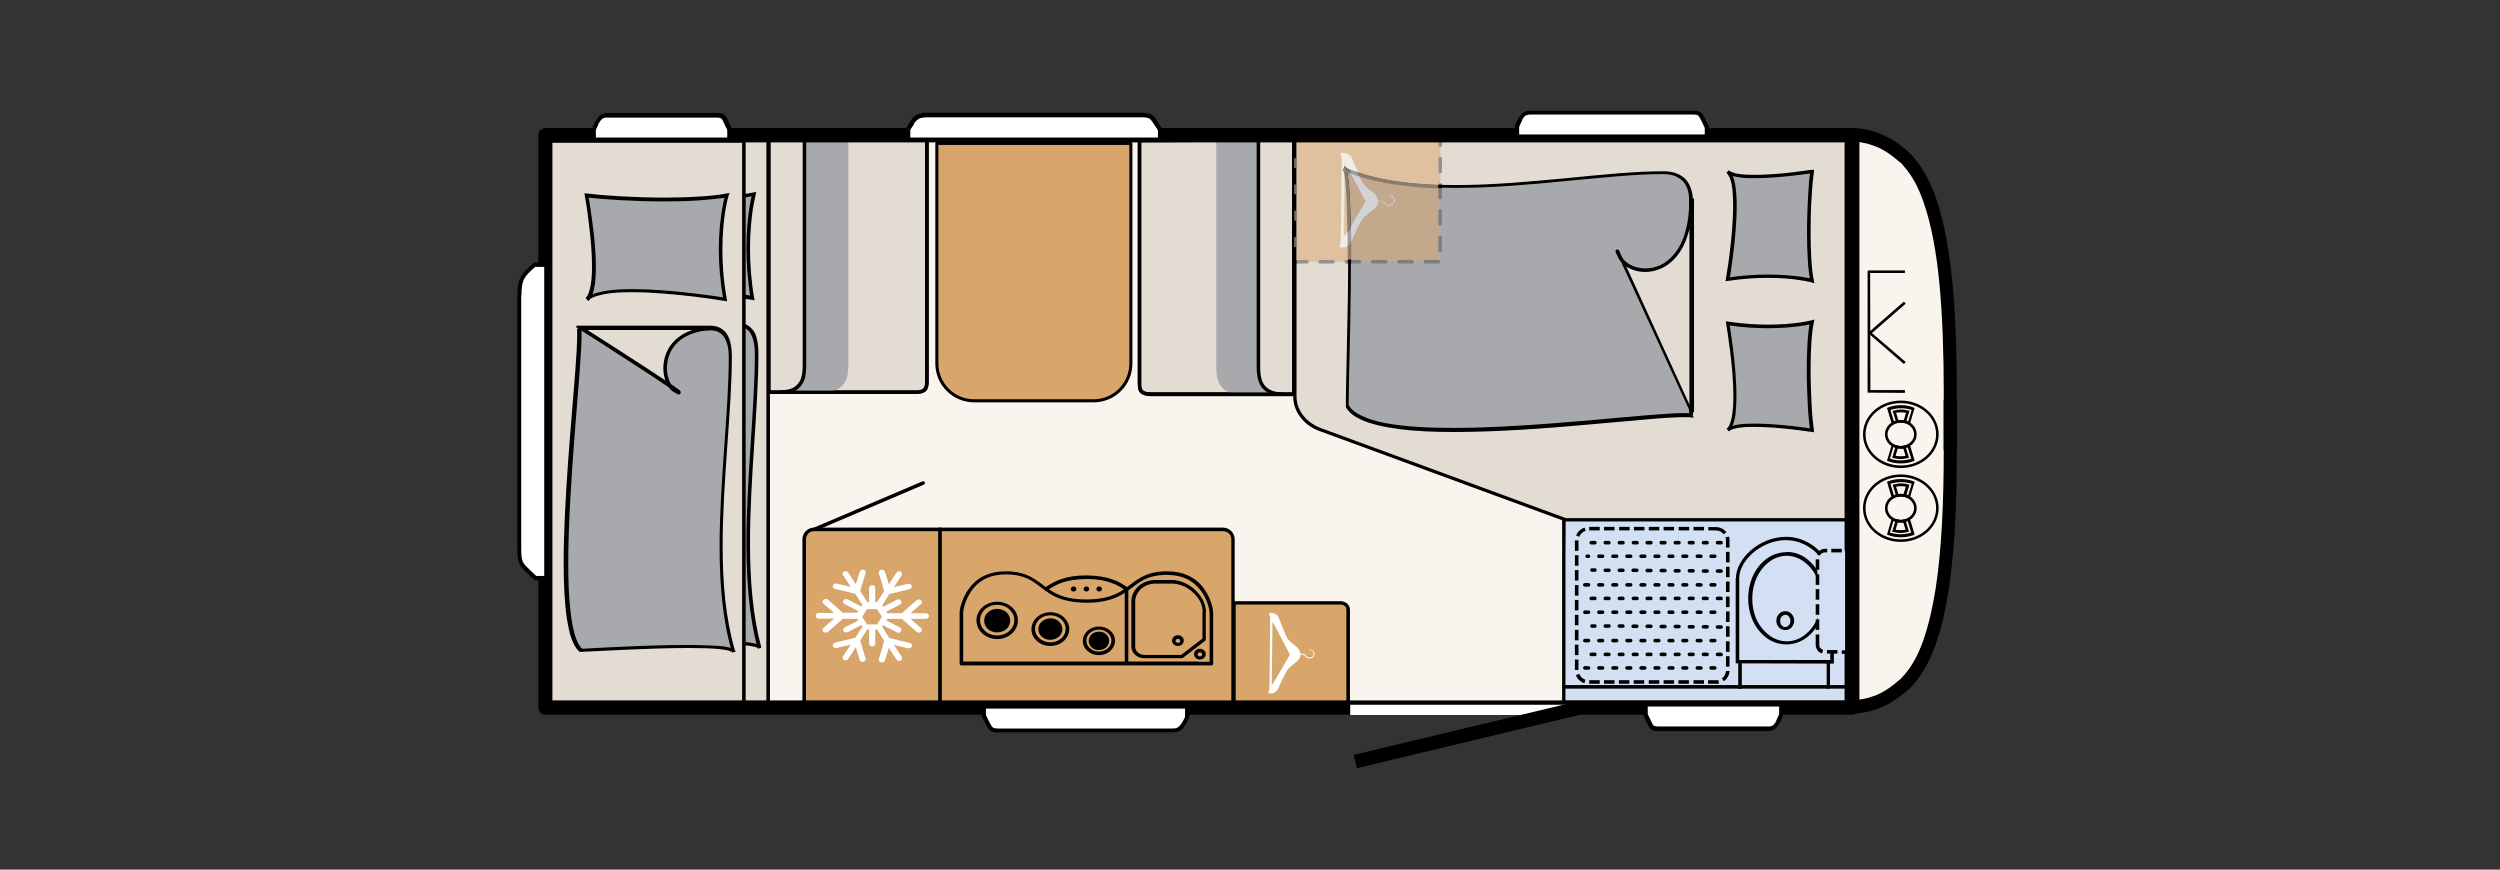 <?xml version="1.0" encoding="utf-8"?>
<!-- Generator: Adobe Illustrator 25.3.1, SVG Export Plug-In . SVG Version: 6.00 Build 0)  -->
<svg version="1.1" id="Ebene_1" xmlns="http://www.w3.org/2000/svg" xmlns:xlink="http://www.w3.org/1999/xlink" x="0px" y="0px"
	 viewBox="0 0 978 340.2" style="enable-background:new 0 0 978 340.2;" xml:space="preserve">
<rect x="0" y="0" width="978" height="340.2" fill="#333333" stroke="none"/>
<style type="text/css">
	.st0{fill:#F9F4EE;}
	.st1{clip-path:url(#SVGID_2_);fill:#F9F4EE;}
	.st2{clip-path:url(#SVGID_2_);}
	.st3{clip-path:url(#SVGID_2_);fill:#D3E0F4;}
	.st4{clip-path:url(#SVGID_2_);fill:#D8A56B;}
	.st5{clip-path:url(#SVGID_2_);fill:#FFFFFF;}
	.st6{clip-path:url(#SVGID_2_);fill:#E3DCD3;}
	.st7{clip-path:url(#SVGID_2_);fill:#A8A9AC;}
	.st8{clip-path:url(#SVGID_2_);fill:#DFC19F;}
	.st9{clip-path:url(#SVGID_2_);fill:#8B7D6C;}
	.st10{clip-path:url(#SVGID_2_);fill:#C3A88C;}
	.st11{clip-path:url(#SVGID_2_);fill:#939290;}
	.st12{clip-path:url(#SVGID_2_);fill:#7D7E7F;}
	.st13{clip-path:url(#SVGID_2_);fill:#F1EEEA;}
	.st14{clip-path:url(#SVGID_2_);fill:#D3D2D4;}
	.st15{clip-path:url(#SVGID_2_);fill:#9D9D9D;}
	.st16{clip-path:url(#SVGID_2_);fill:#FED16D;}
	.st17{clip-path:url(#SVGID_2_);fill:#709BD2;}
</style>
<rect x="213.7" y="52.3" class="st0" width="511.3" height="223.9"/>
<g>
	<defs>
		<rect id="SVGID_1_" x="192.8" y="0" width="785.2" height="340.2"/>
	</defs>
	<clipPath id="SVGID_2_">
		<use xlink:href="#SVGID_1_"  style="overflow:visible;"/>
	</clipPath>
	<path class="st1" d="M725.3,276.6c1.3-0.1,4-0.5,5.9-1c2.9-0.8,7.4-2.3,13.4-7.6c0.1-0.1,0.1-0.1,0.2-0.2c0.7-0.6,1.4-1.3,2.1-2.2
		c12.8-14.5,16-48.5,16-89.9v-18.9v18.8c0-0.5,0-19.9,0-20.4c0-0.5,0-1,0-1.6v-0.1v0c0-41.5-3.3-75.5-16-89.9
		c-0.7-0.9-1.4-1.6-2.1-2.2c-0.1-0.1-0.1-0.1-0.2-0.2c-6-5.3-10.5-6.8-13.4-7.6c-1.9-0.5-4.7-0.9-5.9-1c-0.8,0-1.2,0-1.2,0l0,13.3h0
		l0,89.2l0,89.2h0l0,32.2C724,276.6,724.4,276.6,725.3,276.6"/>
	<path class="st2" d="M725.3,276.6l0.3,2.6c0.6-0.1,1.7-0.2,2.8-0.4c0.6-0.1,1.2-0.2,1.8-0.3c0.6-0.1,1.2-0.2,1.7-0.4
		c1.5-0.4,3.6-1.1,6-2.3c2.4-1.2,5.2-3.1,8.4-5.8l-1.7-1.9l1.6,2c0,0,0.1-0.1,0.2-0.2l0,0c0.9-0.7,1.7-1.6,2.5-2.6l-2-1.6l1.9,1.7
		c3.5-4,6.2-9.1,8.4-15.2c3.3-9.1,5.3-20.4,6.6-33.4c1.3-12.9,1.7-27.5,1.7-43.1v-18.9c0-0.7-0.3-1.3-0.8-1.8
		c-0.5-0.5-1.1-0.8-1.8-0.8c-0.7,0-1.3,0.3-1.8,0.8c-0.5,0.5-0.8,1.1-0.8,1.8v18.8c0,0.7,0.3,1.3,0.8,1.8c0.5,0.5,1.1,0.8,1.8,0.8
		c0.7,0,1.3-0.3,1.8-0.8c0.5-0.5,0.8-1.1,0.8-1.8v-10.2c0-2.5,0-5,0-6.9v-2.3v-1v0c0-0.5,0-1.1,0-1.6v-0.1v0
		c0-20.8-0.8-39.8-3.3-55.5c-1.2-7.9-2.9-14.9-5-21c-2.2-6.1-4.9-11.2-8.4-15.2l-1.9,1.7l2-1.6c-0.8-1-1.6-1.8-2.5-2.6h0
		c-0.1-0.1-0.2-0.1-0.2-0.2l-1.6,2l1.7-1.9c-3.1-2.8-5.9-4.6-8.4-5.8c-2.4-1.2-4.5-1.9-6-2.3c-0.6-0.2-1.1-0.3-1.7-0.4
		c-0.9-0.2-1.8-0.3-2.6-0.4c-0.8-0.1-1.5-0.2-2-0.2c-0.1,0-0.2,0-0.3,0c-0.3,0-0.5,0-0.7,0s-0.3,0-0.4,0c0,0-0.1,0-0.1,0h0h0
		c-0.7,0-1.3,0.3-1.8,0.7c-0.5,0.5-0.8,1.1-0.8,1.8l0,13.3h2.6l-0.2-2.6c-1.4,0.1-2.4,1.2-2.4,2.6l0,89.2v0l0,89.2
		c0,0.7,0.3,1.3,0.8,1.8c0.5,0.5,1.1,0.8,1.8,0.8h0v-2.6h-2.6l0,32.2c0,0.7,0.3,1.3,0.8,1.8c0.5,0.5,1.2,0.8,1.8,0.7h0
		c0,0,0.2,0,0.5,0c0.2,0,0.4,0,0.7,0c0.1,0,0.2,0,0.3,0L725.3,276.6l0-2.6c-0.3,0-0.5,0-0.7,0c-0.4,0-0.5,0-0.5,0l0,2.6h2.6l0-32.2
		c0-0.7-0.3-1.3-0.8-1.8c-0.5-0.5-1.1-0.8-1.8-0.8h0v2.6h2.6l0-89.2v0l0-89.2l-2.6,0l0.2,2.6h0c1.4-0.1,2.4-1.2,2.4-2.6l0-13.3H724
		l0,2.6c0,0,0.2,0,0.5,0c0.2,0,0.4,0,0.7,0l0-2.6l-0.3,2.6c0.6,0.1,1.6,0.2,2.6,0.3c0.5,0.1,1.1,0.2,1.6,0.3c0.5,0.1,1,0.2,1.4,0.3
		c1.4,0.4,3,0.9,5.1,1.9c2,1,4.5,2.6,7.3,5.1l0.1,0.1c0.1,0.1,0.2,0.1,0.2,0.1v0c0.6,0.4,1.1,1,1.7,1.8l0.1,0.1
		c2.9,3.3,5.4,7.8,7.4,13.5c3,8.5,5.1,19.4,6.3,32.1c1.2,12.7,1.7,27.1,1.7,42.6v0v0.1c0,0.5,0,1,0,1.6v0v1c0,4.1,0,19,0,19.4
		c0,0.7,0.3,1.3,0.8,1.8c0.5,0.5,1.1,0.8,1.8,0.8c0.7,0,1.3-0.3,1.8-0.8c0.5-0.5,0.8-1.1,0.8-1.8v-18.8c0-0.7-0.3-1.3-0.8-1.8
		c-0.5-0.5-1.1-0.8-1.8-0.8c-0.7,0-1.3,0.3-1.8,0.8c-0.5,0.5-0.8,1.1-0.8,1.8v18.9c0,20.7-0.8,39.4-3.2,54.7
		c-1.2,7.6-2.8,14.4-4.8,20.1c-2,5.7-4.5,10.2-7.4,13.5l-0.1,0.1c-0.6,0.7-1.2,1.3-1.7,1.8v0c0,0-0.1,0.1-0.2,0.1l-0.1,0.1
		c-2.8,2.5-5.3,4.1-7.3,5.1c-2,1-3.7,1.5-5.1,1.9c-0.4,0.1-0.9,0.2-1.4,0.3c-0.8,0.1-1.6,0.3-2.3,0.4c-0.7,0.1-1.4,0.2-1.9,0.2
		L725.3,276.6l0-2.6L725.3,276.6z"/>
	<polygon class="st3" points="722.3,274.8 722.3,202.6 611.8,202.6 611.7,217.6 611.7,274.8 	"/>
	<polygon class="st2" points="722.3,274.8 723,274.8 723,202 611.1,202 611.1,217.6 611.1,275.5 723,275.5 723,274.8 722.3,274.8 
		722.3,274.1 612.4,274.1 612.4,217.6 612.5,203.3 721.6,203.3 721.6,274.8 722.3,274.8 722.3,274.1 	"/>
	<path class="st4" d="M367.7,276.3v-69.2h110.8c2.1,0,3.9,1.7,3.9,3.9v65.3H367.7z"/>
	<path class="st2" d="M367.7,276.3h0.7v-68.5h110.1c0.9,0,1.7,0.4,2.3,0.9c0.6,0.6,0.9,1.4,0.9,2.3v64.6h-114V276.3h0.7H367.7v0.7
		H483v-66c0-2.5-2-4.6-4.6-4.6H367V277h0.7V276.3z"/>
	<line class="st4" x1="316.5" y1="208" x2="361.1" y2="189"/>
	<path class="st2" d="M316.8,208.6l44.6-19c0.4-0.2,0.5-0.6,0.4-0.9s-0.6-0.5-0.9-0.4l-44.6,19c-0.4,0.2-0.5,0.6-0.4,0.9
		C316,208.6,316.4,208.8,316.8,208.6"/>
	<path class="st4" d="M367.7,207.1v68.4h-53.1V211c0-2.1,1.7-3.9,3.9-3.9H367.7z"/>
	<path class="st2" d="M367.7,207.1H367v67.7h-51.7V211c0-0.9,0.4-1.7,0.9-2.3c0.6-0.6,1.4-0.9,2.3-0.9h49.2V207.1H367H367.7v-0.7
		h-49.2c-2.5,0-4.6,2-4.6,4.6v65.2h54.4v-69.8h-0.7V207.1z"/>
	<path class="st5" d="M345.9,250.8l-2.1,7c0,0.1,0,0.2,0,0.3c0,0.5,0.4,0.9,0.9,1c0.6,0.2,1.3-0.2,1.5-0.8l1.5-4.9l3,4.6
		c0.3,0.5,1.1,0.7,1.6,0.4c0.6-0.3,0.8-0.9,0.4-1.5l-3-4.6l5.5,1.3c0.6,0.2,1.3-0.2,1.5-0.8c0.2-0.6-0.2-1.2-0.9-1.3l-7.9-1.9
		l-2.8-4.4l0.4-0.6l5.4,2.8c0.6,0.3,1.3,0.1,1.6-0.4c0.3-0.5,0.1-1.2-0.4-1.5l-5.4-2.8l0.4-0.6h5.7l5.8,5.1c0.5,0.4,1.2,0.4,1.7,0
		c0.5-0.4,0.5-1.1,0-1.5l-4.1-3.6h6c0.7,0,1.2-0.5,1.2-1.1c0-0.6-0.5-1.1-1.2-1.1h-6l4.1-3.6c0.5-0.4,0.5-1.1,0-1.5
		c-0.5-0.4-1.2-0.4-1.7,0l-5.8,5.1h-5.7l-0.4-0.6l5.4-2.8c0.6-0.3,0.8-0.9,0.4-1.5c-0.3-0.5-1.1-0.7-1.6-0.4l-5.4,2.8l-0.4-0.6
		l2.8-4.4l7.9-1.9c0.6-0.2,1-0.7,0.9-1.3c-0.2-0.6-0.8-0.9-1.5-0.8l-5.5,1.3l3-4.6c0.3-0.5,0.1-1.2-0.4-1.5
		c-0.6-0.3-1.3-0.1-1.6,0.4l-3,4.6l-1.5-4.9c-0.2-0.6-0.8-0.9-1.5-0.8c-0.5,0.1-0.9,0.6-0.9,1c0,0.1,0,0.2,0,0.3l2.1,7l-2.8,4.4
		h-0.7v-5.6c0-0.6-0.5-1.1-1.2-1.1c-0.7,0-1.2,0.5-1.2,1.1v5.6h-0.7l-2.8-4.4l2.1-7c0.2-0.6-0.2-1.2-0.8-1.3
		c-0.6-0.2-1.3,0.2-1.5,0.8l-1.5,4.9l-3-4.6c-0.3-0.5-1.1-0.7-1.6-0.4c-0.4,0.2-0.6,0.6-0.6,0.9c0,0.2,0.1,0.4,0.2,0.5l3,4.6
		l-5.5-1.3c-0.6-0.2-1.3,0.2-1.5,0.8c0,0.1,0,0.2,0,0.3c0,0.5,0.4,0.9,0.9,1l7.9,1.9l2.8,4.4l-0.4,0.6l-5.4-2.8
		c-0.6-0.3-1.3-0.1-1.6,0.4c-0.1,0.2-0.2,0.4-0.2,0.5c0,0.4,0.2,0.7,0.6,0.9l5.4,2.8l-0.4,0.6h-5.7l-5.8-5.1c-0.5-0.4-1.2-0.4-1.7,0
		c-0.2,0.2-0.4,0.5-0.4,0.8c0,0.3,0.1,0.5,0.4,0.8l4.1,3.6h-6c-0.7,0-1.2,0.5-1.2,1.1c0,0.6,0.5,1.1,1.2,1.1h6l-4.1,3.6
		c-0.2,0.2-0.4,0.5-0.4,0.8c0,0.3,0.1,0.5,0.4,0.8c0.5,0.4,1.2,0.4,1.7,0l5.8-5.1h5.7l0.4,0.6l-5.4,2.8c-0.4,0.2-0.6,0.6-0.6,0.9
		c0,0.2,0.1,0.4,0.2,0.5c0.3,0.5,1.1,0.7,1.6,0.4l5.4-2.8l0.4,0.6l-2.8,4.4l-7.9,1.9c-0.5,0.1-0.9,0.6-0.9,1c0,0.1,0,0.2,0,0.3
		c0.2,0.6,0.8,0.9,1.5,0.8l5.5-1.3l-3,4.6c-0.1,0.2-0.2,0.4-0.2,0.5c0,0.4,0.2,0.7,0.6,0.9c0.6,0.3,1.3,0.1,1.6-0.4l3-4.6l1.5,4.9
		c0.2,0.6,0.8,0.9,1.5,0.8c0.6-0.2,1-0.7,0.8-1.3l-2.1-7l2.8-4.4h0.7v5.6c0,0.6,0.5,1.1,1.2,1.1c0.7,0,1.2-0.5,1.2-1.1v-5.6h0.7
		L345.9,250.8z M339.2,244.3l-1.9-3l1.9-3h3.9l1.9,3l-1.9,3H339.2z"/>
	<path class="st2" d="M468.6,258.8h-91.8v-18.8c0-0.8,0.1-1.5,0.3-2.3c0.4-1.8,1.6-5.1,4-7.9c1.2-1.4,2.8-2.7,4.8-3.6
		c2-0.9,4.5-1.5,7.5-1.5c3.8,0,6.4,0.7,8.5,1.6c1.6,0.7,2.9,1.7,4.3,2.7c2,1.5,4,3.2,6.8,4.5c2.8,1.3,6.5,2.2,11.8,2.3h0h0.4h0
		c4.7,0,8.1-0.8,10.8-1.8c2-0.8,3.6-1.8,5.1-2.8c2.2-1.6,3.9-3.1,6.2-4.3c2.3-1.2,5.1-2,9.3-2c3,0,5.5,0.6,7.5,1.5
		c3,1.4,5,3.6,6.4,5.7c1.4,2.2,2.1,4.4,2.4,5.7c0.2,0.7,0.3,1.5,0.3,2.3v18.8h-91.8c-0.4,0-0.7,0.3-0.7,0.7c0,0.4,0.3,0.7,0.7,0.7
		h92.5c0.2,0,0.4-0.1,0.5-0.2c0.1-0.1,0.2-0.3,0.2-0.5v-19.5c0-0.9-0.1-1.7-0.3-2.6c-0.5-1.9-1.6-5.4-4.3-8.5
		c-1.3-1.5-3.1-2.9-5.3-3.9c-2.2-1-4.9-1.6-8.1-1.6c-3.9,0-6.8,0.7-9.1,1.8c-1.7,0.8-3.2,1.8-4.5,2.8c-2,1.5-3.9,3.1-6.6,4.3
		c-2.7,1.2-6.1,2.1-11.2,2.1h0h-0.4h0c-4.6,0-7.8-0.7-10.3-1.7c-1.9-0.8-3.4-1.7-4.8-2.7c-2.1-1.5-3.9-3.1-6.4-4.4
		c-2.5-1.3-5.5-2.2-9.9-2.2c-3.2,0-5.9,0.6-8.1,1.6c-3.3,1.5-5.5,3.9-7,6.3c-1.5,2.4-2.2,4.7-2.6,6.1c-0.2,0.9-0.3,1.7-0.3,2.6v19.5
		c0,0.2,0.1,0.4,0.2,0.5c0.1,0.1,0.3,0.2,0.5,0.2h92.5c0.4,0,0.7-0.3,0.7-0.7C469.3,259.1,469,258.8,468.6,258.8"/>
	<path class="st2" d="M409.7,231c1.6-1.2,3.4-2.2,5.8-3.1c2.4-0.8,5.3-1.3,9.3-1.4h0h0.4h0c4,0,7,0.6,9.3,1.4
		c2.4,0.8,4.1,1.9,5.8,3.1c0.3,0.2,0.7,0.1,1-0.2c0.2-0.3,0.2-0.7-0.2-1c-1.7-1.2-3.6-2.4-6.1-3.2c-2.5-0.9-5.7-1.4-9.8-1.5h0h-0.4
		h0c-4.1,0-7.2,0.6-9.8,1.5c-2.5,0.9-4.4,2-6.1,3.2c-0.3,0.2-0.4,0.6-0.2,1C409,231.1,409.4,231.2,409.7,231z"/>
	<path class="st2" d="M390.1,249.3v0.7c2.2,0,4.2-0.8,5.7-2.1c1.5-1.3,2.4-3.1,2.4-5.2c0-2-0.9-3.9-2.4-5.2
		c-1.5-1.3-3.5-2.1-5.7-2.1c-2.2,0-4.2,0.8-5.7,2.1c-1.5,1.3-2.4,3.1-2.4,5.2c0,2,0.9,3.9,2.4,5.2c1.5,1.3,3.5,2.1,5.7,2.1V249.3
		v-0.7c-1.9,0-3.6-0.7-4.8-1.8c-1.2-1.1-1.9-2.5-1.9-4.2c0-1.6,0.7-3.1,1.9-4.2c1.2-1.1,2.9-1.8,4.8-1.8c1.9,0,3.6,0.7,4.8,1.8
		c1.2,1.1,1.9,2.5,1.9,4.2c0,1.6-0.7,3.1-1.9,4.2c-1.2,1.1-2.9,1.8-4.8,1.8V249.3z"/>
	<path class="st2" d="M390.1,246.7c2.5,0,4.5-1.8,4.5-4c0-2.2-2-4-4.5-4c-2.5,0-4.5,1.8-4.5,4C385.7,244.9,387.7,246.7,390.1,246.7"
		/>
	<path class="st2" d="M390.1,246.7v0.7c1.4,0,2.7-0.5,3.6-1.3c0.9-0.8,1.5-2,1.5-3.3c0-1.3-0.6-2.5-1.5-3.3
		c-0.9-0.8-2.2-1.3-3.6-1.3c-1.4,0-2.7,0.5-3.6,1.3c-0.9,0.8-1.5,2-1.5,3.3c0,1.3,0.6,2.5,1.5,3.3c0.9,0.8,2.2,1.3,3.6,1.3V246.7
		V246c-1.1,0-2-0.4-2.7-1c-0.7-0.6-1.1-1.4-1.1-2.3c0-0.9,0.4-1.7,1.1-2.3c0.7-0.6,1.6-1,2.7-1c1.1,0,2,0.4,2.7,1
		c0.7,0.6,1.1,1.4,1.1,2.3c0,0.9-0.4,1.7-1.1,2.3c-0.7,0.6-1.6,1-2.7,1V246.7z"/>
	<path class="st2" d="M429.9,255.6v0.7c1.7,0,3.3-0.6,4.4-1.6c1.1-1,1.9-2.4,1.9-4c0-1.6-0.7-3-1.9-4c-1.1-1-2.7-1.6-4.4-1.6
		c-1.7,0-3.2,0.6-4.4,1.6c-1.1,1-1.9,2.4-1.9,4c0,1.6,0.7,3,1.9,4c1.1,1,2.7,1.6,4.4,1.6V255.6v-0.7c-1.4,0-2.6-0.5-3.5-1.3
		c-0.9-0.8-1.4-1.8-1.4-3c0-1.2,0.5-2.2,1.4-3c0.9-0.8,2.1-1.3,3.5-1.3c1.4,0,2.6,0.5,3.5,1.3c0.9,0.8,1.4,1.8,1.4,3
		c0,1.2-0.5,2.2-1.4,3c-0.9,0.8-2.1,1.3-3.5,1.3V255.6z"/>
	<path class="st2" d="M429.9,253.6c1.8,0,3.3-1.3,3.3-3c0-1.6-1.5-3-3.3-3c-1.8,0-3.3,1.3-3.3,3C426.5,252.3,428,253.6,429.9,253.6"
		/>
	<path class="st2" d="M429.9,253.6v0.7c1.1,0,2.1-0.4,2.8-1c0.7-0.6,1.2-1.6,1.2-2.6c0-1-0.5-2-1.2-2.6c-0.7-0.7-1.7-1-2.8-1
		c-1.1,0-2.1,0.4-2.8,1c-0.7,0.6-1.2,1.6-1.2,2.6s0.5,2,1.2,2.6c0.7,0.7,1.7,1,2.8,1V253.6v-0.7c-0.8,0-1.4-0.3-1.9-0.7
		c-0.5-0.4-0.7-1-0.7-1.6c0-0.6,0.3-1.2,0.7-1.6c0.5-0.4,1.1-0.7,1.9-0.7c0.8,0,1.4,0.3,1.9,0.7c0.5,0.4,0.7,1,0.7,1.6
		c0,0.6-0.3,1.2-0.7,1.6c-0.5,0.4-1.1,0.7-1.9,0.7V253.6z"/>
	<path class="st2" d="M410.9,252v0.7c2,0,3.8-0.7,5.2-1.9c1.3-1.2,2.2-2.9,2.2-4.7c0-1.9-0.9-3.5-2.2-4.7c-1.3-1.2-3.2-1.9-5.2-1.9
		c-2,0-3.8,0.7-5.2,1.9c-1.3,1.2-2.2,2.9-2.2,4.7c0,1.9,0.8,3.5,2.2,4.7c1.3,1.2,3.2,1.9,5.2,1.9V252v-0.7c-1.7,0-3.2-0.6-4.3-1.6
		c-1.1-1-1.7-2.3-1.7-3.7c0-1.4,0.6-2.7,1.7-3.7c1.1-1,2.6-1.6,4.3-1.6c1.7,0,3.2,0.6,4.3,1.6c1.1,1,1.7,2.3,1.7,3.7
		c0,1.4-0.6,2.7-1.7,3.7c-1.1,1-2.6,1.6-4.3,1.6V252z"/>
	<path class="st2" d="M410.9,249.6c2.2,0,4-1.6,4-3.6c0-2-1.8-3.6-4-3.6c-2.2,0-4,1.6-4,3.6C406.9,248,408.7,249.6,410.9,249.6"/>
	<path class="st2" d="M410.9,249.6v0.7c1.3,0,2.4-0.5,3.3-1.2c0.9-0.8,1.4-1.8,1.4-3c0-1.2-0.6-2.3-1.4-3c-0.9-0.8-2-1.2-3.3-1.2
		c-1.3,0-2.4,0.5-3.3,1.2c-0.9,0.8-1.4,1.8-1.4,3c0,1.2,0.5,2.3,1.4,3c0.9,0.8,2,1.2,3.3,1.2V249.6V249c-0.9,0-1.8-0.3-2.4-0.9
		c-0.6-0.5-0.9-1.2-0.9-2c0-0.8,0.3-1.5,0.9-2c0.6-0.5,1.4-0.9,2.4-0.9c0.9,0,1.8,0.3,2.4,0.9c0.6,0.5,0.9,1.2,1,2
		c0,0.8-0.4,1.5-0.9,2c-0.6,0.5-1.4,0.9-2.4,0.9V249.6z"/>
	<path class="st2" d="M430,231.4c0.6,0,1.1-0.5,1.1-1c0-0.6-0.5-1-1.1-1c-0.6,0-1.1,0.5-1.1,1C428.9,231,429.4,231.4,430,231.4"/>
	<path class="st2" d="M420,231.4c0.6,0,1.1-0.5,1.1-1c0-0.6-0.5-1-1.1-1c-0.6,0-1.1,0.5-1.1,1C418.8,231,419.3,231.4,420,231.4"/>
	<path class="st2" d="M425,231.4c0.6,0,1.1-0.5,1.1-1c0-0.6-0.5-1-1.1-1c-0.6,0-1.1,0.5-1.1,1C423.9,231,424.4,231.4,425,231.4"/>
	<path class="st2" d="M440,230.4v29c0,0.4,0.3,0.7,0.7,0.7c0.4,0,0.7-0.3,0.7-0.7v-29c0-0.4-0.3-0.7-0.7-0.7
		C440.3,229.8,440,230.1,440,230.4"/>
	<path class="st2" d="M471.1,239.5h-0.7v10.3l-8.3,6.4h-14.4c-1,0-2-0.4-2.6-1c-0.7-0.6-1-1.4-1-2.2v-17.7c0-1.9,0.9-3.7,2.3-4.9
		c1.4-1.3,3.4-2.1,5.7-2.1h6.4c1.5,0,3.1,0.4,4.5,1c2.1,0.9,4,2.5,5.4,4.3c1.4,1.8,2.1,3.9,2.1,6H471.1h0.7c0-1.6-0.4-3.2-1.1-4.6
		c-1.1-2.2-2.8-4.2-5-5.7c-2.1-1.4-4.7-2.4-7.3-2.4H452c-2.6,0-4.9,0.9-6.6,2.4c-1.7,1.5-2.8,3.6-2.8,6V253c0,1.3,0.6,2.4,1.5,3.2
		c0.9,0.8,2.2,1.3,3.5,1.3h14.7c0.2,0,0.3,0,0.4-0.1l8.7-6.7c0.2-0.1,0.3-0.3,0.3-0.5v-10.6H471.1z"/>
	<path class="st2" d="M460.8,249.2v-0.7c-0.6,0-1.2,0.2-1.6,0.6c-0.4,0.4-0.7,0.9-0.7,1.5c0,0.6,0.3,1.2,0.7,1.5
		c0.4,0.4,1,0.6,1.6,0.6c0.6,0,1.2-0.2,1.6-0.6c0.4-0.4,0.7-0.9,0.7-1.5c0-0.6-0.3-1.2-0.7-1.5c-0.4-0.4-1-0.6-1.6-0.6V249.2v0.7
		c0.3,0,0.5,0.1,0.7,0.3c0.2,0.2,0.2,0.3,0.2,0.5c0,0.2-0.1,0.4-0.2,0.5c-0.2,0.1-0.4,0.3-0.7,0.3c-0.3,0-0.5-0.1-0.7-0.3
		c-0.2-0.2-0.2-0.3-0.2-0.5c0-0.2,0.1-0.4,0.2-0.5c0.2-0.1,0.4-0.3,0.7-0.3V249.2z"/>
	<path class="st2" d="M469.4,254.5v-0.7c-0.6,0-1.2,0.2-1.6,0.6c-0.4,0.4-0.7,0.9-0.7,1.5c0,0.6,0.3,1.2,0.7,1.5
		c0.4,0.4,1,0.6,1.6,0.6c0.6,0,1.2-0.2,1.6-0.6c0.4-0.4,0.7-0.9,0.7-1.5c0-0.6-0.3-1.2-0.7-1.5c-0.4-0.4-1-0.6-1.6-0.6V254.5v0.7
		c0.3,0,0.5,0.1,0.7,0.3c0.2,0.2,0.2,0.3,0.2,0.5c0,0.2-0.1,0.4-0.2,0.5c-0.2,0.1-0.4,0.3-0.7,0.3c-0.3,0-0.5-0.1-0.7-0.3
		c-0.2-0.2-0.2-0.3-0.2-0.5c0-0.2,0.1-0.4,0.2-0.5c0.2-0.1,0.4-0.3,0.7-0.3V254.5z"/>
	<path class="st4" d="M527.4,238.5v36.9h-44.7v-39.5h41.7C526.1,235.8,527.4,237,527.4,238.5"/>
	<path class="st2" d="M527.4,238.5h-0.7v36.2h-43.3v-38.2h41c0.7,0,1.2,0.2,1.7,0.6c0.4,0.4,0.6,0.8,0.6,1.4H527.4h0.7
		c0-0.9-0.4-1.8-1.1-2.4c-0.7-0.6-1.6-0.9-2.6-0.9h-42.4V276h46.1v-37.6H527.4z"/>
	<path class="st5" d="M499.8,269.8c0.1-0.2,3.1-7.1,4.3-8.3c0.7-0.8,3-2.5,3.5-3c0.6-0.4,1.1-1.4,1.1-2.4v0l1.5,0.1
		c0.1,0.2,0.5,0.6,0.8,1c0.3,0.3,0.8,0.4,1.4,0.4c0.7-0.1,1.3-0.4,1.6-1c0.6-1.1-0.1-1.8-0.5-2c-0.1-0.1-0.2-0.2-0.4-0.2
		c-0.2-0.1-0.5-0.3-0.5-0.4v0c0-0.1,0-0.2-0.1-0.2c-0.1,0-0.2,0-0.2,0.1c-0.1,0.2,0.2,0.4,0.6,0.6c0.1,0.1,0.3,0.2,0.4,0.2
		c0.3,0.3,0.8,0.8,0.4,1.7c-0.2,0.4-0.7,0.8-1.3,0.8c-0.5,0-0.9-0.1-1.1-0.3c-0.4-0.4-0.9-1-0.9-1c0,0-0.1-0.1-0.1-0.1l-1.6-0.1
		c-0.1-0.9-0.7-1.9-1.2-2.4c-0.6-0.5-2.7-2.1-3.7-3.3c-0.8-1-3.6-8.6-3.7-8.7c-1-1.6-3.1-1.8-3.6-1.3c-0.1,0.1,0.1,0.6,0.4,1.3
		l-0.3,28.4c-0.3,0.6-0.5,1-0.4,1.1C496.3,271.5,498.7,271.6,499.8,269.8 M497.8,243.2c2.6,4.6,6.8,12.9,6.8,12.9s-4.4,7.8-7.1,12.1
		L497.8,243.2z"/>
	<path class="st6" d="M506.6,52.1v103c0,5.7,3.9,10.8,10,13l95.9,35.3h109.9V52.1H506.6"/>
	<path class="st2" d="M506.6,52.1h-0.7v103c0,3,1,5.8,2.9,8.2c1.8,2.4,4.4,4.3,7.6,5.4l96,35.3H723V51.4H505.9v0.7H506.6v0.7h215
		v149.9h-109l-95.8-35.2c-2.9-1.1-5.3-2.8-7-5c-1.7-2.2-2.6-4.7-2.6-7.4v-103H506.6v0.7V52.1"/>
	<path class="st7" d="M708.9,67.1c-1.3,7.9-2.2,32.8,0,42.6c0,0-13.3-3.5-33-0.5c0,0,6.3-36.4,0-42
		C680.7,71.5,708.9,67.1,708.9,67.1"/>
	<path class="st2" d="M708.9,67.1l-0.7-0.1c-0.4,2.3-0.7,5.9-0.9,10.1c-0.2,4.2-0.4,9.1-0.4,13.8c0,3.7,0.1,7.3,0.3,10.6
		c0.2,3.3,0.5,6.2,1,8.4l0.7-0.1l0.2-0.7c0,0-6.6-1.7-17.4-1.7c-4.6,0-10,0.3-15.9,1.2l0.1,0.7l0.7,0.1c0,0,0.7-4.1,1.4-9.7
		c0.7-5.6,1.4-12.8,1.4-19.1c0-3.1-0.2-6-0.6-8.4c-0.2-1.2-0.5-2.3-0.9-3.2c-0.4-0.9-0.9-1.7-1.5-2.3l-0.9,1c0.5,0.4,1.1,0.8,1.9,1
		c1.1,0.4,2.5,0.6,4,0.8c1.5,0.2,3.2,0.2,5.1,0.2c5,0,10.6-0.5,15.1-1c4.4-0.5,7.6-1,7.6-1L708.9,67.1l-0.7-0.1L708.9,67.1l-0.1-0.7
		c0,0,0,0-0.1,0c-0.7,0.1-4,0.6-8.3,1.1c-4.3,0.5-9.5,0.9-14.1,0.9c-2.4,0-4.6-0.1-6.3-0.4c-0.9-0.1-1.6-0.3-2.3-0.6
		c-0.6-0.2-1.1-0.5-1.4-0.8l-0.9,1c0.4,0.4,0.8,1,1.2,1.8c0.5,1.2,0.9,2.8,1.1,4.7c0.2,1.9,0.3,4.1,0.3,6.4c0,6.2-0.7,13.3-1.4,18.9
		c-0.3,2.8-0.7,5.2-1,6.9c-0.1,0.9-0.2,1.5-0.3,2c0,0.2-0.1,0.4-0.1,0.5c0,0.1,0,0.2,0,0.2L675,110l0.9-0.1
		c5.9-0.9,11.2-1.2,15.7-1.2c5.3,0,9.6,0.4,12.5,0.9c1.5,0.2,2.6,0.4,3.4,0.6c0.4,0.1,0.7,0.1,0.9,0.2c0.1,0,0.2,0,0.2,0.1l0.1,0
		l0,0l1.1,0.3l-0.2-1.1c-0.5-2.1-0.8-4.9-1-8.2c-0.2-3.2-0.3-6.8-0.3-10.5c0-4.7,0.1-9.6,0.4-13.8c0.2-4.2,0.6-7.8,0.9-9.9l0.1-0.9
		l-0.9,0.1L708.9,67.1z"/>
	<path class="st7" d="M708.9,168.4c-1.3-7.9-2.2-32.6,0-42.4c0,0-13.3,3.5-33,0.5c0,0,6.3,36.1,0,41.7
		C680.7,163.9,708.9,168.4,708.9,168.4"/>
	<path class="st2" d="M708.9,168.4l0.7-0.1c-0.3-2.2-0.7-5.7-0.9-9.9c-0.2-4.2-0.4-9-0.4-13.7c0-3.6,0.1-7.2,0.3-10.5
		c0.2-3.2,0.5-6,1-8.1l0.2-1.1l-1.1,0.3l0,0c-0.3,0.1-6.7,1.7-17,1.7c-4.5,0-9.8-0.3-15.7-1.2l-0.9-0.1l0.2,0.9c0,0,0,0.1,0,0.2
		c0.2,0.9,0.8,5.1,1.5,10.4c0.7,5.4,1.3,12,1.3,17.7c0,3.1-0.2,5.9-0.6,8.1c-0.2,1.1-0.5,2.1-0.8,2.9c-0.3,0.8-0.7,1.4-1.2,1.8
		l0.9,1c0.3-0.3,0.8-0.5,1.4-0.8c0.9-0.3,2.2-0.6,3.7-0.7c1.5-0.2,3.1-0.2,4.9-0.2c4.9,0,10.5,0.5,14.9,1c2.2,0.3,4.1,0.5,5.4,0.7
		c0.7,0.1,1.2,0.2,1.6,0.2c0.2,0,0.3,0,0.4,0.1c0.1,0,0.1,0,0.1,0l0.9,0.1l-0.2-0.9L708.9,168.4l0.1-0.7c0,0-3.2-0.5-7.6-1
		c-4.4-0.5-10.1-1-15.1-1c-2.4,0-4.7,0.1-6.5,0.4c-0.9,0.2-1.8,0.4-2.5,0.6c-0.7,0.3-1.4,0.6-1.9,1l0.9,1c0.6-0.6,1.1-1.3,1.5-2.2
		c0.6-1.4,1-3.1,1.2-5.1c0.2-2,0.3-4.2,0.3-6.5c0-6.2-0.7-13.4-1.4-18.9c-0.7-5.6-1.4-9.6-1.4-9.6l-0.7,0.1l-0.1,0.7
		c6,0.9,11.3,1.2,15.9,1.2c10.8,0,17.3-1.7,17.4-1.7l-0.2-0.7l-0.7-0.1c-0.5,2.2-0.8,5.1-1,8.3c-0.2,3.2-0.3,6.9-0.3,10.5
		c0,4.7,0.2,9.6,0.4,13.7c0.2,4.2,0.6,7.8,0.9,10L708.9,168.4l0.1-0.7L708.9,168.4z"/>
	<path class="st7" d="M661.6,162.5c-13.1-2-122.7,15.9-134.5-3.5c-0.1-0.2,0.2-10.1,0.4-23.4c0.6-27.1,1.2-68.3-1.7-69.5
		c33.9,14.7,91.6,1.7,124.8,1.7c11.1,0,11,9.1,11,11.9V162.5"/>
	<path class="st2" d="M661.6,162.5l0.1-0.7c-0.8-0.1-1.8-0.2-3-0.2c-3.4,0-8.6,0.4-15.1,0.9c-19.4,1.6-49.9,4.9-74.9,4.9
		c-10.2,0-19.5-0.5-26.8-1.9c-3.6-0.7-6.7-1.6-9.1-2.8c-2.4-1.1-4.2-2.5-5.1-4.1v0l-0.6,0.3l0.6-0.2c0,0,0-0.1-0.1-0.2l-0.6,0.3
		l0.6-0.2l-0.4,0.1l0.4-0.1c0,0,0,0,0-0.1l-0.4,0.1l0.4-0.1v0c0,0,0-0.1,0-0.2c0-0.1,0-0.3,0-0.5c0-1.4,0.1-4.2,0.1-8.1
		c0.3-11.7,0.8-32.8,0.8-50.9c0-8.8-0.1-16.9-0.5-22.9c-0.2-3-0.4-5.5-0.7-7.3c-0.1-0.9-0.3-1.6-0.5-2.2c-0.1-0.3-0.2-0.5-0.3-0.8
		c-0.1-0.1-0.2-0.2-0.2-0.3c-0.1-0.1-0.2-0.2-0.4-0.2l-0.5,1.3c12.4,5.4,27.8,7.1,44,7.1c14.3,0,29.3-1.3,43.4-2.7
		c14-1.3,27.1-2.7,37.7-2.7c2.7,0,4.6,0.5,6,1.4c1.1,0.6,1.9,1.4,2.5,2.2c0.9,1.3,1.4,2.8,1.6,4.1c0.2,1.4,0.2,2.6,0.2,3.4v0.1v82.9
		H661.6l0.1-0.7L661.6,162.5h0.7V79.6v-0.1c0-0.7,0-1.9-0.2-3.2c-0.1-1-0.4-2-0.8-3.1c-0.6-1.6-1.7-3.2-3.4-4.3
		c-1.7-1.2-4.1-1.9-7.3-1.9c-10.7,0-23.8,1.3-37.8,2.7c-14,1.3-29,2.7-43.2,2.7c-16.1,0-31.4-1.7-43.5-7l-0.5,1.3l0.1-0.2l-0.1,0.2
		l0,0l0.1-0.2l-0.1,0.2l0.1-0.1l-0.1,0.1l0,0l0.1-0.1l-0.1,0.1v0v0v0v0c0,0,0.1,0.1,0.1,0.2c0.1,0.3,0.3,0.8,0.4,1.4
		c0.2,1.1,0.4,2.8,0.6,4.8c0.5,6.1,0.7,15.5,0.7,26c0,12.1-0.2,25.4-0.5,36.5c-0.1,5.5-0.2,10.5-0.3,14.4c-0.1,3.9-0.1,6.8-0.1,8.2
		c0,0.3,0,0.5,0,0.7c0,0.1,0,0.2,0,0.2c0,0,0,0.1,0,0.1c0,0,0,0,0,0.1c0,0,0,0.1,0.1,0.2v0c1.2,1.9,3.1,3.4,5.7,4.6
		c3.9,1.8,9.1,3,15.4,3.8c6.2,0.8,13.4,1.1,21.1,1.1c16.8,0,35.9-1.4,52.5-2.9c8.3-0.7,16-1.4,22.5-2s11.7-0.9,15-0.9
		c1.2,0,2.2,0,2.8,0.1l0.8,0.1v-0.8H661.6"/>
	<path class="st6" d="M661.6,77.7v83.7c0,0-35.2-77-28-60.7C637.4,109.1,661.6,111.1,661.6,77.7"/>
	<path class="st2" d="M661.6,77.7h-0.7v83.7h0.7l0.6-0.3c0,0-7.2-15.7-14.4-31.5c-3.6-7.9-7.2-15.7-9.9-21.7c-1.4-3-2.5-5.4-3.3-7.1
		c-0.4-0.9-0.7-1.5-0.9-2c-0.1-0.2-0.2-0.4-0.3-0.5c0-0.1-0.1-0.1-0.1-0.2l0-0.1c0,0,0,0,0-0.1c0,0,0,0-0.1-0.1c0,0,0-0.1-0.1-0.1
		c0,0-0.1,0-0.1-0.1c-0.1,0-0.1,0-0.3,0c-0.1,0-0.3,0-0.4,0.1c-0.1,0.1-0.2,0.2-0.2,0.2c-0.1,0.1-0.1,0.2-0.1,0.2c0,0.1,0,0.1,0,0.1
		c0,0.1,0,0.1,0,0.1c0,0,0,0.1,0,0.1c0,0.1,0,0.1,0,0.1c0,0.1,0.1,0.4,0.3,0.7c0.2,0.4,0.4,0.9,0.7,1.5c0.8,1.7,2.2,3.1,4.1,4.1
		c1.9,1,4.1,1.6,6.5,1.6c2.1,0,4.4-0.5,6.5-1.5c3.2-1.5,6.3-4.4,8.5-8.8c2.2-4.5,3.6-10.5,3.6-18.6h-1.4H661.6h-0.7
		c0,10.6-2.4,17.5-5.8,21.7c-1.7,2.1-3.6,3.6-5.5,4.5c-2,0.9-4,1.3-5.9,1.3c-2.2,0-4.2-0.5-5.9-1.4c-1.7-0.9-2.9-2.1-3.5-3.5
		c-0.3-0.8-0.6-1.3-0.7-1.7c-0.1-0.2-0.1-0.3-0.2-0.4c0,0,0-0.1,0-0.1v0l-0.3,0.1l0.3-0.1l0,0l-0.3,0.1l0.3-0.1l-0.6,0.2l0.6-0.1
		l0,0l-0.6,0.2l0.6-0.1l-0.6,0.2l0.7-0.1l0,0l-0.6,0.2l0.7-0.1l-0.7,0.1h0.7c0-0.1,0-0.1,0-0.1l-0.7,0.1h0.7h-0.7l0.6,0.3
		c0.1-0.2,0.1-0.2,0.1-0.3h-0.7l0.6,0.3l-0.6-0.3l0.4,0.5c0.1-0.1,0.2-0.2,0.2-0.3l-0.6-0.3l0.4,0.5l-0.4-0.5v0.7
		c0.1,0,0.3,0,0.4-0.1l-0.4-0.5v0.7v-0.7l-0.3,0.6c0.1,0,0.1,0,0.3,0v-0.7l-0.3,0.6l0.3-0.6l-0.5,0.5c0,0,0.1,0.1,0.2,0.1l0.3-0.6
		l-0.5,0.5l0.4-0.5l-0.5,0.4c0,0,0,0,0.1,0.1l0.4-0.5l-0.5,0.4l0.5-0.4l-0.5,0.3c0,0,0,0,0,0.1l0.5-0.4l-0.5,0.3
		c0,0,0.1,0.2,0.2,0.3c0.6,1.3,2.7,5.9,5.6,12c4.2,9.2,10,21.8,14.8,32.2c2.4,5.2,4.5,9.8,6,13.1c0.8,1.7,1.4,3,1.8,3.9
		c0.4,0.9,0.7,1.4,0.7,1.4l1.3-0.3V77.7h-1.4H661.6z"/>
	<path class="st4" d="M366.5,142.2V56.1h75.9v86.1c0,8.1-6.5,14.6-14.6,14.6h-46.7C373,156.8,366.5,150.3,366.5,142.2"/>
	<path class="st2" d="M366.5,142.2h0.6V56.7h74.7v85.5c0,3.9-1.6,7.4-4.1,9.9c-2.5,2.5-6,4.1-9.9,4.1h-46.7c-3.9,0-7.4-1.6-9.9-4.1
		c-2.5-2.5-4.1-6-4.1-9.9H366.5h-0.6c0,8.4,6.8,15.2,15.2,15.2h46.7c8.4,0,15.2-6.8,15.2-15.2V56.1c0-0.2-0.1-0.3-0.2-0.4
		c-0.1-0.1-0.3-0.2-0.4-0.2h-75.9c-0.2,0-0.3,0.1-0.4,0.2c-0.1,0.1-0.2,0.3-0.2,0.4v86.1H366.5z"/>
	<path class="st6" d="M445.8,55v95.3c0,2.8,0.8,3.9,4.8,3.9h55.6V54.6L445.8,55"/>
	<path class="st2" d="M445.8,55h-0.7v1v94.2c0,0.7,0.1,1.4,0.2,2c0.1,0.4,0.3,0.9,0.6,1.2c0.2,0.3,0.5,0.5,0.8,0.7
		c0.5,0.3,1,0.4,1.6,0.6c0.6,0.1,1.4,0.2,2.2,0.2h29.3h18.2h5.9h2.2h0.7V53.9l-61.8,0.4V55H445.8l0,0.7l59.7-0.4v98.9h0.7v-0.7H504
		h-53.4c-0.9,0-1.7-0.1-2.2-0.2c-0.4-0.1-0.7-0.2-1-0.4c-0.2-0.1-0.3-0.2-0.4-0.4c-0.2-0.2-0.3-0.5-0.4-0.9
		c-0.1-0.4-0.1-0.8-0.1-1.4v-48.7V69.5V59v-2.9v-1H445.8l0,0.7L445.8,55"/>
	<path class="st7" d="M475.8,55.2v87.6c0,4.4,0.1,11.4,9.6,11.4h16.6c-9.5,0-9.5-7-9.5-11.4V55.2H475.8z"/>
	<path class="st2" d="M501.9,153.5c-2.3,0-4-0.4-5.2-1.1c-0.9-0.5-1.6-1.1-2.1-1.8c-0.8-1.1-1.2-2.4-1.4-3.8c-0.2-1.4-0.2-2.8-0.2-4
		v0V54.2h-1.4v88.6v0c0,1.1,0,2.4,0.2,3.7c0.1,1,0.3,2,0.7,3c0.5,1.5,1.5,2.8,3,3.8c1.5,1,3.6,1.6,6.4,1.6V153.5z"/>
	<path class="st2" d="M445.8,54.6h-0.7v95.7c0,0.7,0.1,1.4,0.2,2c0.1,0.4,0.3,0.8,0.6,1.2c0.2,0.3,0.5,0.5,0.8,0.7
		c0.5,0.3,1,0.4,1.6,0.6c0.6,0.1,1.4,0.2,2.2,0.2h55.6h0.7V53.9h-61.7v0.7H445.8v0.7h59.7v98.9h0.7v-0.7H504h-53.4
		c-0.9,0-1.7-0.1-2.3-0.2c-0.4-0.1-0.7-0.2-1-0.4c-0.2-0.1-0.3-0.2-0.4-0.4c-0.2-0.2-0.3-0.5-0.4-0.9c-0.1-0.4-0.1-0.8-0.1-1.4V54.6
		H445.8v0.7V54.6"/>
	<path class="st6" d="M362.6,54.3v95.3c0,2.8-0.9,3.9-4.9,3.9h-57V53.9L362.6,54.3z"/>
	<path class="st2" d="M362.6,54.3h-0.7v1v94.2c0,0.7-0.1,1.2-0.2,1.6c-0.1,0.3-0.2,0.5-0.4,0.7c-0.1,0.1-0.3,0.3-0.4,0.4
		c-0.3,0.2-0.7,0.3-1.2,0.4c-0.5,0.1-1.2,0.1-2,0.1h-57v0.7h0.7V54.6l61.2,0.4L362.6,54.3h-0.7H362.6l0-0.7L300,53.2v100.9h0.7h27
		h30c1,0,1.9-0.1,2.6-0.2c0.5-0.1,1-0.3,1.4-0.6c0.3-0.2,0.6-0.4,0.8-0.7c0.3-0.4,0.5-0.9,0.6-1.4c0.1-0.5,0.2-1.1,0.2-1.7v-48.7
		V68.8V58.3v-2.9v-1v-0.7l-0.7,0L362.6,54.3z"/>
	<path class="st7" d="M331.9,54.5V142c0,4.4-0.1,11.4-9.9,11.4h-17c9.8,0,9.8-7,9.8-11.4V54.5H331.9z"/>
	<path class="st2" d="M305,154.1c2.5,0,4.5-0.5,6-1.2c1.1-0.6,2-1.4,2.6-2.3c1-1.3,1.4-2.9,1.6-4.4c0.2-1.5,0.2-3,0.2-4.2v0V53.4
		h-1.4V142v0c0,1.1,0,2.3-0.1,3.5c-0.1,0.9-0.3,1.8-0.6,2.7c-0.5,1.3-1.3,2.3-2.5,3.2c-1.3,0.8-3.1,1.3-5.8,1.3V154.1z"/>
	<path class="st2" d="M362.6,53.9h-0.7v95.7c0,0.7-0.1,1.2-0.2,1.6c-0.1,0.3-0.2,0.5-0.4,0.7c-0.1,0.1-0.3,0.3-0.4,0.4
		c-0.3,0.2-0.7,0.3-1.2,0.4c-0.5,0.1-1.2,0.1-2,0.1h-57v0.7h0.7V54.5h61.2V53.9h-0.7H362.6v-0.7H300v100.9h0.7h27h30
		c1,0,1.9-0.1,2.6-0.2c0.5-0.1,1-0.3,1.4-0.5c0.3-0.2,0.6-0.4,0.8-0.7c0.3-0.4,0.5-0.9,0.6-1.4c0.1-0.5,0.2-1.1,0.2-1.7v-48.9V68.4
		V57.9v-3v-1v-0.7h-0.7V53.9z"/>
	<path class="st8" d="M507.3,101.7V54.1h1.5c0,0.4,0.3,0.7,0.7,0.7h5.1c0.4,0,0.7-0.3,0.7-0.7h3.8c0,0.4,0.3,0.7,0.7,0.7h5.1
		c0.4,0,0.7-0.3,0.7-0.7h3.8c0,0.4,0.3,0.7,0.7,0.7h5.1c0.4,0,0.7-0.3,0.7-0.7h3.8c0,0.4,0.3,0.7,0.7,0.7h5.1c0.4,0,0.7-0.3,0.7-0.7
		h3.8c0,0.4,0.3,0.7,0.7,0.7h5.1c0.4,0,0.7-0.3,0.7-0.7h3.8c0,0.4,0.3,0.7,0.7,0.7h1.8v2c0,0.4,0.3,0.7,0.7,0.7v3.8
		c-0.4,0-0.7,0.3-0.7,0.7v5.1c0,0.4,0.3,0.7,0.7,0.7v3.8c-0.4,0-0.7,0.3-0.7,0.7v0.1c-11.4-0.4-22.2-1.8-31.5-4.9
		c-1.2-2.8-2.3-5.8-2.4-5.8c-1.2-1.9-3.8-2.1-4.3-1.5c0,0,0,0.1,0,0.1c0,0.2,0.2,0.7,0.6,1.4L524.6,95c-0.3,0.6-0.5,1.1-0.5,1.3
		c0,0,0,0,0,0.1c0.2,0.5,1.8,0.7,3.2-0.2c0,1,0,1.9,0,2.9v0c0,0.9,0,1.7,0,2.6h-0.5c-0.4,0-0.7,0.3-0.7,0.7h-3.8
		c0-0.4-0.3-0.7-0.7-0.7h-5.1c-0.4,0-0.7,0.3-0.7,0.7H512c0-0.4-0.3-0.7-0.7-0.7H507.3"/>
	<path class="st9" d="M506.9,96.9v-4.4c0.1-0.1,0.1-0.2,0.1-0.4V87c0-0.1,0-0.3-0.1-0.4v-4.4c0.1-0.1,0.1-0.2,0.1-0.4v-5.1
		c0-0.1,0-0.3-0.1-0.4v-4.4c0.1-0.1,0.1-0.2,0.1-0.4v-5.1c0-0.1,0-0.3-0.1-0.4v-4.4c0.1-0.1,0.1-0.2,0.1-0.4v-5.1
		c0-0.1,0-0.3-0.1-0.4v-1.6h0.3v47.6H507v-4.5C507,97.1,507,97,506.9,96.9"/>
	<path class="st10" d="M528.6,94.6c0.7-1.6,3.7-8.1,4.9-9.5c0.9-0.9,3.6-3,4.3-3.5c0.7-0.5,1.3-1.7,1.3-2.8l0-0.1l1.8,0.1
		c0.2,0.2,0.6,0.7,1,1.2c0.3,0.4,1,0.5,1.6,0.5c0.8-0.1,1.5-0.5,1.9-1.2c0.2-0.3,0.3-0.7,0.3-0.9c0-0.8-0.5-1.2-0.8-1.5
		c-0.1-0.1-0.3-0.2-0.5-0.3c-0.2-0.1-0.5-0.3-0.6-0.4c0,0,0,0,0,0c0-0.1-0.1-0.1-0.2-0.2c-0.1,0-0.2,0-0.2,0.1c0,0,0,0,0,0.1
		c0,0.2,0.3,0.4,0.8,0.7c0.2,0.1,0.3,0.2,0.4,0.3c0.3,0.2,0.7,0.6,0.7,1.2c0,0.2-0.1,0.5-0.2,0.8c-0.3,0.5-0.9,0.9-1.6,1
		c-0.5,0.1-1.1-0.1-1.3-0.3c-0.5-0.5-1.1-1.2-1.1-1.2c0,0-0.1-0.1-0.1-0.1l-1.9-0.1c-0.1-1.1-0.8-2.2-1.4-2.8
		c-0.7-0.6-3.3-2.4-4.4-3.9c-0.3-0.4-0.8-1.4-1.4-2.7c9.2,2.9,19.8,4.2,30.8,4.6v3.7c0,0.4,0.3,0.7,0.7,0.7v3.8
		c-0.4,0-0.7,0.3-0.7,0.7v5.1c0,0.4,0.3,0.7,0.7,0.7v3.8c-0.4,0-0.7,0.3-0.7,0.7v5.1c0,0.4,0.3,0.7,0.7,0.7v3.7
		c-0.1-0.3-0.3-0.6-0.7-0.6h-5.1c-0.4,0-0.7,0.3-0.7,0.7h-3.8c0-0.4-0.3-0.7-0.7-0.7h-5.1c-0.4,0-0.7,0.3-0.7,0.7h-3.8
		c0-0.4-0.3-0.7-0.7-0.7H537c-0.4,0-0.7,0.3-0.7,0.7h-3.8c0-0.4-0.3-0.7-0.7-0.7h-3.2c0-0.9,0-1.8,0-2.6
		C528.6,97.6,528.6,96.1,528.6,94.6"/>
	<path class="st9" d="M531.2,67.4c9.3,3.1,20.1,4.5,31.5,4.9v1.4c-11-0.4-21.6-1.7-30.8-4.6C531.7,68.5,531.4,68,531.2,67.4
		 M527.2,96.1c0.5-0.3,0.9-0.6,1.2-1.2c0,0,0.1-0.1,0.2-0.4c0,1.4,0,2.9,0,4.4c0,0.9,0,1.8,0,2.6h-1.4c0-0.9,0-1.8,0-2.6v0
		C527.3,98.1,527.3,97.1,527.2,96.1"/>
	<path class="st9" d="M506.9,55.7v-1.6h0L506.9,55.7C506.9,55.7,506.9,55.7,506.9,55.7 M506.9,66v-4.4c0,0,0,0,0,0L506.9,66
		C506.9,66,506.9,66,506.9,66 M506.9,76.3v-4.4c0,0,0,0,0,0L506.9,76.3C506.9,76.3,506.9,76.3,506.9,76.3 M506.9,86.6v-4.4
		c0,0,0,0,0,0L506.9,86.6C506.9,86.6,506.9,86.6,506.9,86.6 M506.9,96.9v-4.4c0,0,0,0,0,0L506.9,96.9
		C506.9,96.9,506.9,96.9,506.9,96.9"/>
	<path class="st9" d="M506.3,55.4v-1.3h0.6v1.6C506.8,55.5,506.6,55.4,506.3,55.4 M506.3,65.7v-3.8c0.2,0,0.4-0.1,0.6-0.3V66
		C506.8,65.8,506.6,65.7,506.3,65.7 M506.3,76v-3.8c0.2,0,0.4-0.1,0.6-0.3v4.4C506.8,76.1,506.6,76,506.3,76 M506.3,86.3v-3.8
		c0.2,0,0.4-0.1,0.6-0.3v4.4C506.8,86.4,506.6,86.3,506.3,86.3 M506.3,96.6v-3.8c0.2,0,0.4-0.1,0.6-0.3v4.4
		C506.8,96.7,506.6,96.6,506.3,96.6"/>
	<path class="st8" d="M526.1,65.4l0-1.8c0.4,0.7,0.8,1.5,1.3,2.3C526.9,65.8,526.5,65.6,526.1,65.4 M525.8,93.1l0.3-24.4
		c0.2,1.1,0.4,2.6,0.5,4.4c0.4,4.4,0.6,10.6,0.6,17.6C526.7,91.6,526.2,92.4,525.8,93.1"/>
	<path class="st10" d="M527.1,67.4c0.4,0.2,0.8,0.3,1.3,0.5c2.8,5.2,5.8,10.9,5.8,10.9s-2.9,5.1-5.7,9.7c-0.1-4.6-0.2-8.8-0.4-12.3
		c-0.2-3-0.4-5.5-0.7-7.3C527.4,68.3,527.3,67.8,527.1,67.4"/>
	<path class="st9" d="M526,68.7l0-3.2c0.4,0.2,0.9,0.4,1.3,0.6c0.3,0.6,0.7,1.2,1,1.9c-0.4-0.2-0.9-0.3-1.3-0.5
		c0.1,0.4,0.2,1,0.3,1.6c0.3,1.8,0.5,4.3,0.7,7.3c0.2,3.5,0.3,7.7,0.4,12.3c-0.5,0.8-0.9,1.5-1.3,2.2c-0.1-7.1-0.3-13.3-0.6-17.6
		C526.4,71.3,526.2,69.8,526,68.7"/>
	<path class="st11" d="M507.3,103.1v-1.4h4c0.4,0,0.7,0.3,0.7,0.7s-0.3,0.7-0.7,0.7H507.3"/>
	<path class="st2" d="M506.9,103.1v-6.2c0.1,0.1,0.1,0.2,0.1,0.4v4.5h0.2v1.4H506.9"/>
	<path class="st2" d="M506.9,103.1v-6.2c0,0,0,0,0,0L506.9,103.1L506.9,103.1"/>
	<path class="st2" d="M505.7,102.4v-5.1c0-0.4,0.3-0.7,0.7-0.7c0.2,0,0.4,0.1,0.6,0.3v6.2h-0.6c-0.2,0-0.4-0.1-0.5-0.2
		C505.7,102.7,505.7,102.6,505.7,102.4"/>
	<path class="st2" d="M506.9,92.5v-5.9c0.1,0.1,0.1,0.2,0.1,0.4v5.1C507,92.2,507,92.4,506.9,92.5"/>
	<path class="st2" d="M506.9,92.5v-5.9c0,0,0,0,0,0L506.9,92.5C506.9,92.5,506.9,92.5,506.9,92.5"/>
	<path class="st2" d="M505.7,92.1V87c0-0.4,0.3-0.7,0.7-0.7c0.2,0,0.4,0.1,0.6,0.3v5.9c-0.1,0.2-0.3,0.3-0.6,0.3
		C506,92.8,505.7,92.5,505.7,92.1"/>
	<path class="st2" d="M506.9,82.2v-5.9c0.1,0.1,0.1,0.2,0.1,0.4v5.1C507,81.9,507,82.1,506.9,82.2"/>
	<path class="st2" d="M506.9,82.2v-5.9c0,0,0,0,0,0L506.9,82.2C506.9,82.2,506.9,82.2,506.9,82.2"/>
	<path class="st2" d="M505.7,81.8v-5.1c0-0.4,0.3-0.7,0.7-0.7c0.2,0,0.4,0.1,0.6,0.3v5.9c-0.1,0.2-0.3,0.3-0.6,0.3
		C506,82.5,505.7,82.2,505.7,81.8"/>
	<path class="st2" d="M506.9,71.9V66c0.1,0.1,0.1,0.2,0.1,0.4v5.1C507,71.7,507,71.8,506.9,71.9"/>
	<path class="st2" d="M506.9,71.9V66c0,0,0,0,0,0L506.9,71.9C506.9,71.9,506.9,71.9,506.9,71.9"/>
	<path class="st2" d="M505.7,71.5v-5.1c0-0.4,0.3-0.7,0.7-0.7c0.2,0,0.4,0.1,0.6,0.3v5.9c-0.1,0.2-0.3,0.3-0.6,0.3
		C506,72.2,505.7,71.9,505.7,71.5"/>
	<path class="st2" d="M506.9,61.6v-5.9c0.1,0.1,0.1,0.2,0.1,0.4v5.1C507,61.4,507,61.5,506.9,61.6"/>
	<path class="st2" d="M506.9,61.6v-5.9c0,0,0,0,0,0L506.9,61.6C506.9,61.6,506.9,61.6,506.9,61.6"/>
	<path class="st2" d="M505.7,61.2v-5.1c0-0.4,0.3-0.7,0.7-0.7c0.2,0,0.4,0.1,0.6,0.3v5.9c-0.1,0.2-0.3,0.3-0.6,0.3
		C506,61.9,505.7,61.6,505.7,61.2"/>
	<path class="st11" d="M526,102.4L526,102.4c0-0.4,0.3-0.7,0.7-0.7h0.5c0,0.5,0,0.9,0,1.4h-0.5C526.3,103.1,526,102.8,526,102.4
		 M519.1,54.1L519.1,54.1c0-0.4,0.3-0.7,0.7-0.7h5.1c0.4,0,0.7,0.3,0.7,0.7c0,0.4-0.3,0.7-0.7,0.7h-5.1
		C519.4,54.8,519.1,54.5,519.1,54.1 M515.7,102.4L515.7,102.4c0-0.4,0.3-0.7,0.7-0.7h5.1c0.4,0,0.7,0.3,0.7,0.7
		c0,0.4-0.3,0.7-0.7,0.7h-5.1C516,103.1,515.7,102.8,515.7,102.4 M508.8,54.1L508.8,54.1c0-0.4,0.3-0.7,0.7-0.7h5.1
		c0.4,0,0.7,0.3,0.7,0.7c0,0.4-0.3,0.7-0.7,0.7h-5.1C509.1,54.8,508.8,54.5,508.8,54.1"/>
	<path class="st12" d="M528.6,103.1c0-0.5,0-0.9,0-1.4h3.2c0.4,0,0.7,0.3,0.7,0.7s-0.3,0.7-0.7,0.7H528.6"/>
	<path class="st2" d="M527.2,103.1c0-0.5,0-0.9,0-1.4h1.4c0,0.5,0,0.9,0,1.4H527.2"/>
	<path class="st11" d="M529.4,54.1L529.4,54.1c0-0.4,0.3-0.7,0.7-0.7h5.1c0.4,0,0.7,0.3,0.7,0.7c0,0.4-0.3,0.7-0.7,0.7h-5.1
		C529.7,54.8,529.4,54.5,529.4,54.1"/>
	<path class="st12" d="M536.3,102.4L536.3,102.4c0-0.4,0.3-0.7,0.7-0.7h5.1c0.4,0,0.7,0.3,0.7,0.7c0,0.4-0.3,0.7-0.7,0.7H537
		C536.6,103.1,536.3,102.8,536.3,102.4"/>
	<path class="st11" d="M539.7,54.1L539.7,54.1c0-0.4,0.3-0.7,0.7-0.7h5.1c0.4,0,0.7,0.3,0.7,0.7c0,0.4-0.3,0.7-0.7,0.7h-5.1
		C540,54.8,539.7,54.5,539.7,54.1"/>
	<path class="st12" d="M546.6,102.4L546.6,102.4c0-0.4,0.3-0.7,0.7-0.7h5.1c0.4,0,0.7,0.3,0.7,0.7c0,0.4-0.3,0.7-0.7,0.7h-5.1
		C546.9,103.1,546.6,102.8,546.6,102.4"/>
	<path class="st11" d="M549.9,54.1L549.9,54.1c0-0.4,0.3-0.7,0.7-0.7h5.1c0.4,0,0.7,0.3,0.7,0.7c0,0.4-0.3,0.7-0.7,0.7h-5.1
		C550.2,54.8,549.9,54.5,549.9,54.1"/>
	<path class="st12" d="M556.9,102.4L556.9,102.4c0-0.4,0.3-0.7,0.7-0.7h5.1c0.3,0,0.6,0.2,0.7,0.6c0,0,0,0.1,0,0.1
		c0,0.4-0.3,0.7-0.7,0.7h-5.1C557.2,103.1,556.9,102.8,556.9,102.4"/>
	<path class="st11" d="M560.2,54.1L560.2,54.1c0-0.4,0.3-0.7,0.7-0.7h2.5c0.2,0,0.4,0.1,0.5,0.2c0.1,0.1,0.2,0.3,0.2,0.5v2.7
		c0,0.4-0.3,0.7-0.7,0.7c-0.4,0-0.7-0.3-0.7-0.7v-2h-1.8C560.5,54.8,560.2,54.5,560.2,54.1"/>
	<path class="st12" d="M562.7,87.6v-5.1c0-0.4,0.3-0.7,0.7-0.7c0.4,0,0.7,0.3,0.7,0.7v5.1c0,0.4-0.3,0.7-0.7,0.7
		C563,88.3,562.7,88,562.7,87.6 M562.7,97.9v-5.1c0-0.4,0.3-0.7,0.7-0.7c0.4,0,0.7,0.3,0.7,0.7v5.1c0,0.4-0.3,0.7-0.7,0.7
		C563,98.6,562.7,98.3,562.7,97.9"/>
	<path class="st11" d="M562.7,72.3L562.7,72.3c0-0.4,0.3-0.7,0.7-0.7c0.4,0,0.7,0.3,0.7,0.7v0.1C563.6,72.3,563.2,72.3,562.7,72.3"
		/>
	<path class="st12" d="M562.7,77.3v-3.7c0.5,0,0.9,0,1.4,0v3.7c0,0.4-0.3,0.7-0.7,0.7C563,78,562.7,77.7,562.7,77.3"/>
	<path class="st2" d="M562.7,73.6v-1.4c0.5,0,0.9,0,1.4,0v1.4C563.6,73.7,563.2,73.6,562.7,73.6"/>
	<path class="st11" d="M562.7,67.1v-5.1c0-0.4,0.3-0.7,0.7-0.7c0.4,0,0.7,0.3,0.7,0.7v5.1c0,0.4-0.3,0.7-0.7,0.7
		C563,67.7,562.7,67.4,562.7,67.1"/>
	<path class="st13" d="M524,96.3c0-0.2,0.2-0.6,0.5-1.3l0.4-33.4c-0.4-0.7-0.6-1.2-0.6-1.4c0-0.1,0-0.1,0-0.1
		c0.6-0.6,3.2-0.4,4.3,1.5c0.1,0.1,1.2,3.1,2.4,5.8c-1.3-0.4-2.5-0.9-3.8-1.4c-0.5-0.8-0.9-1.6-1.3-2.3l0,1.8c0,0,0,0-0.1,0l-0.5,1
		l-0.1,0.2l0.1-0.1l-0.1,0.1v0c0,0,0.1,0.1,0.1,0.2c0.1,0.3,0.3,0.8,0.4,1.4c0,0.1,0,0.2,0.1,0.4l-0.3,24.4c0.5-0.7,0.9-1.5,1.5-2.3
		c0,1.7,0,3.6,0,5.4C525.9,97,524.2,96.8,524,96.3C524,96.3,524,96.3,524,96.3"/>
	<path class="st14" d="M543.8,76.3L543.8,76.3 M528.4,67.9c1.1,0.4,2.3,0.8,3.5,1.2c0.6,1.3,1.1,2.4,1.4,2.7
		c1.1,1.5,3.7,3.3,4.4,3.9c0.6,0.6,1.3,1.7,1.4,2.8l1.9,0.1c0.1,0,0.1,0,0.1,0.1c0,0,0.6,0.7,1.1,1.2c0.2,0.3,0.7,0.4,1.3,0.3
		c0.7-0.1,1.3-0.4,1.6-1c0.2-0.3,0.2-0.6,0.2-0.8c0-0.6-0.4-1-0.7-1.2c-0.1-0.1-0.3-0.2-0.4-0.3c-0.4-0.2-0.8-0.4-0.8-0.7
		c0,0,0,0,0-0.1c0-0.1,0.1-0.1,0.2-0.1c0.1,0,0.2,0.1,0.2,0.2c0,0,0,0,0,0c0,0.1,0.4,0.3,0.6,0.4c0.2,0.1,0.3,0.2,0.5,0.3
		c0.3,0.2,0.8,0.7,0.8,1.5c0,0.3-0.1,0.6-0.3,0.9c-0.3,0.6-1,1.1-1.9,1.2c-0.7,0.1-1.3-0.1-1.6-0.5c-0.4-0.4-0.9-1-1-1.2l-1.8-0.1
		l0,0.1c0,1.1-0.6,2.3-1.3,2.8c-0.7,0.5-3.4,2.6-4.3,3.5c-1.3,1.3-4.2,7.9-4.9,9.5c0-2.1,0-4.1-0.1-6.1c2.8-4.7,5.7-9.7,5.7-9.7
		S531.2,73,528.4,67.9"/>
	<path class="st15" d="M527.4,66c1.2,0.5,2.5,1,3.8,1.4c0.2,0.6,0.5,1.1,0.7,1.7c-1.2-0.4-2.3-0.8-3.5-1.2
		C528.1,67.2,527.7,66.6,527.4,66 M527.2,90.8c0.4-0.7,0.9-1.5,1.3-2.2c0,2,0,4,0.1,6.1c-0.1,0.2-0.2,0.3-0.2,0.4
		c-0.3,0.5-0.7,0.9-1.2,1.2C527.2,94.3,527.2,92.5,527.2,90.8 M525.4,66.6L525.4,66.6 M525.4,66.6L525.4,66.6L525.4,66.6L525.4,66.6
		l0.1-0.2l0.5-1v0v0c0,0,0.1,0,0.1,0l0,3.2c0-0.1,0-0.3-0.1-0.4c-0.1-0.7-0.3-1.2-0.4-1.4C525.5,66.7,525.4,66.6,525.4,66.6"/>
	<rect x="236.2" y="54.5" class="st6" width="64.4" height="220.6"/>
	<polygon class="st2" points="300.5,275.1 301.2,275.1 301.2,53.8 235.5,53.8 235.5,275.8 301.2,275.8 301.2,275.1 300.5,275.1 
		300.5,274.4 236.9,274.4 236.9,55.2 299.8,55.2 299.8,275.1 300.5,275.1 300.5,274.4 	"/>
	<path class="st7" d="M245,76c10.3,1.5,37.1,2.7,49.9,0c0,0-4.6,16.3-0.7,40.6c0,0-41.8-7.8-49.1,0C250.8,110.6,245,76,245,76"/>
	<path class="st2" d="M245,76l-0.1,0.7c2.9,0.4,7.2,0.8,12,1.1c4.8,0.3,10.3,0.5,15.8,0.5c4.2,0,8.4-0.1,12.2-0.4
		c3.8-0.3,7.3-0.7,10.2-1.3l-0.1-0.7l-0.7-0.2c0,0-2.3,8.1-2.3,21.3c0,5.7,0.4,12.2,1.6,19.6l0.7-0.1l0.1-0.7c0,0-4.7-0.9-11.1-1.7
		c-6.5-0.9-14.8-1.7-22.1-1.7c-3.7,0-7.1,0.2-9.9,0.8c-1.4,0.3-2.7,0.6-3.8,1.1c-1.1,0.5-2,1.1-2.7,1.8l1.1,1c0.6-0.6,1-1.3,1.3-2.2
		c0.5-1.3,0.8-3,1-4.9c0.2-1.9,0.3-4,0.3-6.2c0-6.1-0.7-13-1.3-18.5c-0.7-5.4-1.3-9.4-1.3-9.4L245,76l-0.1,0.7L245,76l-0.7,0.1
		c0,0,0,0.1,0,0.2c0.1,0.9,0.8,4.9,1.4,10.2c0.6,5.2,1.2,11.7,1.2,17.3c0,2.9-0.2,5.6-0.5,7.8c-0.2,1.1-0.4,2-0.7,2.8
		c-0.3,0.8-0.6,1.4-1,1.8l1.1,1c0.5-0.5,1.3-1,2.3-1.5c1.5-0.6,3.4-1.1,5.7-1.4c2.3-0.3,4.8-0.4,7.5-0.4c7.2,0,15.5,0.9,21.9,1.7
		c3.2,0.4,6,0.9,7.9,1.2c1,0.2,1.8,0.3,2.3,0.4c0.3,0,0.5,0.1,0.6,0.1c0.1,0,0.2,0,0.2,0l1,0.2l-0.2-1c-1.2-7.2-1.6-13.7-1.6-19.3
		c0-6.5,0.6-11.8,1.1-15.4c0.3-1.8,0.6-3.2,0.8-4.1c0.1-0.5,0.2-0.8,0.2-1.1c0-0.1,0.1-0.2,0.1-0.3l0-0.1l0,0l0.3-1.1l-1.2,0.2
		c-2.8,0.6-6.2,1-10,1.2c-3.8,0.3-7.9,0.4-12.1,0.4c-5.4,0-10.8-0.2-15.7-0.5c-4.8-0.3-9-0.7-11.9-1.1l-1-0.1l0.2,1L245,76z"/>
	<path class="st7" d="M242.2,127.1c1.2,13.2-11.6,113.9,0.5,125.8c0.4,0.4,53.2-3.7,54.4,0.7c-9.2-34.2-1.1-81.9-1.1-115.4
		c0-11.2-5.7-11.1-7.5-11.1H242.2z"/>
	<path class="st2" d="M242.2,127.1l-0.7,0.1c0.1,0.6,0.1,1.4,0.1,2.3c0,3.3-0.3,8.5-0.8,15c-1.4,19.5-4.1,50.5-4.1,74.5
		c0,8.3,0.3,15.8,1.2,21.8c0.4,3,0.9,5.6,1.6,7.7c0.7,2.1,1.6,3.8,2.7,4.9v0c0.1,0.1,0.1,0.1,0.2,0.1c0.1,0,0.1,0.1,0.2,0.1
		c0.1,0,0.1,0,0.1,0c0.1,0,0.2,0,0.4,0c0.4,0,1,0,1.9-0.1c3-0.1,8.8-0.5,15.4-0.8c6.6-0.3,14.1-0.6,20.5-0.6c4.4,0,8.3,0.1,11.2,0.4
		c1.4,0.2,2.6,0.4,3.4,0.6c0.4,0.1,0.7,0.2,0.8,0.4c0.1,0.1,0.1,0.1,0.1,0.1l0,0l0.1,0l-0.1,0l0,0l0.1,0l-0.1,0l1.4-0.4
		c-3.3-12.2-4.4-26.3-4.4-40.8c0-25.7,3.3-52.9,3.3-74.3c0-2.8-0.4-5-0.9-6.6c-0.4-1.2-1-2.2-1.7-2.9c-1-1.1-2.1-1.7-3.1-2
		c-1-0.3-1.9-0.3-2.4-0.3h0h-47.2l0.1,0.8L242.2,127.1v0.7h46.4h0c0.4,0,1.1,0,1.8,0.2c0.5,0.1,1.1,0.3,1.6,0.7
		c0.8,0.5,1.6,1.4,2.2,2.9c0.6,1.5,1.1,3.6,1.1,6.7c0,21.3-3.3,48.5-3.3,74.3c0,14.6,1.1,28.8,4.4,41.2l1.4-0.4
		c-0.1-0.2-0.2-0.4-0.3-0.6c-0.3-0.3-0.6-0.5-0.9-0.6c-0.6-0.3-1.5-0.5-2.5-0.7c-1.5-0.3-3.4-0.4-5.7-0.5c-2.2-0.1-4.8-0.2-7.5-0.2
		c-7.4,0-16.1,0.3-23.4,0.7c-3.6,0.2-6.9,0.3-9.4,0.5c-1.3,0.1-2.3,0.1-3.2,0.2c-0.9,0-1.5,0.1-1.9,0.1c-0.1,0-0.2,0-0.2,0l0,0
		l0,0.4l0.1-0.3c0,0,0,0,0,0l0,0.4l0.1-0.3l-0.1,0.6l0.2-0.6c0,0-0.1,0-0.1,0l-0.1,0.6l0.2-0.6l-0.3,0.6l0.5-0.5
		c-0.1-0.1-0.2-0.1-0.2-0.1l-0.3,0.6l0.5-0.5l0,0c-0.9-0.8-1.7-2.3-2.3-4.3c-1-3-1.7-7.1-2.1-12.1c-0.4-4.9-0.6-10.7-0.6-16.9
		c0-16,1.2-35,2.4-51.8c0.6-8.4,1.2-16.1,1.7-22.7c0.5-6.5,0.8-11.8,0.8-15.1c0-1,0-1.8-0.1-2.5L242.2,127.1v0.7V127.1z"/>
	<path class="st16" d="M285,127.1h-47.9c0,0,43.4,30.5,33.2,24.2C265.1,148,264.1,127.1,285,127.1"/>
	<path class="st2" d="M285,127.1v-0.5h-49.3l1.2,0.8c0,0,0.1,0.1,0.4,0.3c1.9,1.3,10.5,7.4,18.6,13.2c4.1,2.9,8,5.7,10.9,7.9
		c1.5,1.1,2.7,2,3.5,2.6c0.4,0.3,0.7,0.6,1,0.8c0.1,0.1,0.2,0.2,0.2,0.2l0,0l0,0l0.2-0.2l-0.2,0.1l0,0l0.2-0.2l-0.2,0.1l0.4-0.2
		h-0.4c0,0.1,0,0.2,0.1,0.2l0.4-0.2h-0.4h0.4l-0.4-0.2c0,0.1,0,0.1,0,0.2h0.4l-0.4-0.2l0.4,0.2l-0.2-0.4c-0.1,0-0.2,0.1-0.2,0.2
		l0.4,0.2l-0.2-0.4l0.2,0.4v-0.4c0,0-0.1,0-0.2,0l0.2,0.4v-0.4v0.4l0.1-0.4c0,0,0,0-0.1,0v0.4l0.1-0.4l0,0.2l0.1-0.2l0,0l0,0.2
		l0.1-0.2c0,0-0.1,0-0.1-0.1c-0.2-0.1-0.6-0.4-1.3-0.7c-0.8-0.5-1.6-1.6-2.2-3c-0.6-1.4-0.9-3.2-0.9-5.1c0-3.4,1.1-7.2,3.8-10.2
		c1.3-1.5,3.1-2.7,5.3-3.6c2.2-0.9,5-1.4,8.3-1.4v-0.9V127.1v-0.5c-3.4,0-6.3,0.5-8.7,1.5c-3.6,1.4-6,3.7-7.5,6.4
		c-1.5,2.6-2.2,5.6-2.2,8.3c0,2,0.3,3.9,0.9,5.4c0.6,1.6,1.5,2.8,2.5,3.5c0.5,0.3,0.8,0.5,1.1,0.7c0.1,0.1,0.2,0.1,0.3,0.2
		c0,0,0.1,0,0.1,0.1l0.1,0c0,0,0.1,0,0.1,0c0.1,0,0.2,0,0.3-0.1c0.1,0,0.1-0.1,0.2-0.2c0-0.1,0-0.1,0-0.2c0-0.1,0-0.2-0.1-0.2
		c0-0.1-0.1-0.1-0.1-0.2c-0.1-0.1-0.2-0.2-0.3-0.3c-0.4-0.4-1.3-1-2.5-1.9c-8.2-6.1-32.1-22.9-32.1-22.9l-0.3,0.4v0.5H285v-0.9
		V127.1z"/>
	<rect x="214" y="55.1" class="st6" width="77" height="221.3"/>
	<polygon class="st2" points="291,276.4 291.7,276.4 291.7,54.4 213.4,54.4 213.4,277.1 291.7,277.1 291.7,276.4 291,276.4 
		291,275.7 214.7,275.7 214.7,55.8 290.3,55.8 290.3,276.4 291,276.4 291,275.7 	"/>
	<path class="st7" d="M229.5,76.5c11.3,1.5,40.8,2.7,54.9,0c0,0-5,16.3-0.7,40.6c0,0-46-7.8-54,0C235.9,111.1,229.5,76.5,229.5,76.5
		"/>
	<path class="st2" d="M229.5,76.5l-0.1,0.7c3.2,0.4,7.9,0.8,13.2,1.1c5.3,0.3,11.4,0.5,17.3,0.5c4.6,0,9.2-0.1,13.4-0.4
		c4.2-0.3,8.1-0.7,11.2-1.2l-0.1-0.7l-0.7-0.2c0,0.1-2.5,8.1-2.5,21.4c0,5.7,0.5,12.3,1.8,19.6l0.7-0.1l0.1-0.7
		c0,0-5.1-0.9-12.2-1.7c-7.1-0.9-16.3-1.7-24.3-1.7c-4,0-7.8,0.2-10.9,0.8c-1.6,0.3-3,0.6-4.2,1.1c-1.2,0.5-2.2,1-3,1.8l1,1
		c0.6-0.6,1.1-1.4,1.4-2.2c0.6-1.3,0.9-3,1.2-4.9c0.2-1.9,0.3-4,0.3-6.2c0-6.1-0.7-13.1-1.5-18.5c-0.7-5.4-1.4-9.4-1.5-9.4
		L229.5,76.5l-0.1,0.7L229.5,76.5l-0.7,0.1c0,0,0,0.1,0,0.2c0.2,0.9,0.9,4.9,1.5,10.2c0.7,5.2,1.3,11.7,1.3,17.3
		c0,2.9-0.2,5.6-0.6,7.7c-0.2,1.1-0.5,2-0.8,2.8c-0.3,0.8-0.7,1.4-1.1,1.8l1,1c0.6-0.6,1.4-1.1,2.5-1.5c1.6-0.6,3.8-1.1,6.3-1.4
		c2.5-0.3,5.3-0.4,8.3-0.4c8,0,17,0.9,24.1,1.7c3.5,0.4,6.6,0.9,8.8,1.2c1.1,0.2,1.9,0.3,2.5,0.4c0.3,0,0.5,0.1,0.7,0.1
		c0.2,0,0.2,0,0.2,0l1,0.2l-0.2-1c-1.3-7.2-1.7-13.7-1.7-19.3c0-6.5,0.6-11.8,1.2-15.4c0.3-1.8,0.6-3.2,0.8-4.1
		c0.1-0.5,0.2-0.8,0.3-1.1c0-0.1,0.1-0.2,0.1-0.3l0-0.1l0,0l0.4-1.1l-1.2,0.2c-3,0.6-6.8,1-11,1.2c-4.2,0.3-8.7,0.4-13.3,0.4
		c-5.9,0-11.9-0.2-17.2-0.5c-5.3-0.3-9.9-0.7-13.1-1.1l-1-0.1l0.2,1L229.5,76.5z"/>
	<path class="st7" d="M226.4,128.5c1.4,13.2-12.8,113.9,0.6,125.8c0.4,0.4,58.6-3.7,59.9,0.7c-10.2-34.2-1.2-81.9-1.2-115.4
		c0-11.2-6.3-11.1-8.2-11.1H226.4z"/>
	<path class="st2" d="M226.4,128.5l-0.7,0.1c0.1,0.6,0.1,1.4,0.1,2.3c0,3.3-0.3,8.5-0.8,15c-1.5,19.5-4.5,50.5-4.5,74.5
		c0,8.3,0.4,15.8,1.3,21.8c0.5,3,1,5.6,1.8,7.7c0.8,2.1,1.7,3.8,2.9,4.9l0,0c0.1,0.1,0.1,0.1,0.2,0.1c0.1,0,0.1,0,0.2,0.1
		c0.1,0,0.1,0,0.1,0c0.1,0,0.2,0,0.4,0c0.4,0,1.1,0,2.1-0.1c3.3-0.1,9.7-0.5,16.9-0.8c7.3-0.3,15.5-0.6,22.6-0.6
		c4.8,0,9.2,0.1,12.3,0.4c1.6,0.2,2.8,0.4,3.7,0.6c0.4,0.1,0.8,0.3,0.9,0.4c0.1,0.1,0.2,0.1,0.2,0.1l0,0h0l0.1-0.1l-0.1,0l0,0
		l0.1-0.1l-0.1,0l1.4-0.4c-3.6-12.2-4.8-26.3-4.8-40.8c0-12.8,0.9-26.1,1.8-38.8c0.9-12.7,1.8-24.9,1.8-35.6c0-2.8-0.4-5-1-6.7
		c-0.5-1.2-1.1-2.2-1.8-2.9c-1.1-1.1-2.3-1.7-3.4-1.9c-1.1-0.3-2.1-0.3-2.6-0.3h-0.1h-51.9l0.1,0.8L226.4,128.5v0.7h51.1h0.1
		c0.5,0,1.2,0,2,0.2c0.6,0.1,1.2,0.3,1.8,0.7c0.9,0.5,1.8,1.4,2.5,2.9c0.7,1.5,1.2,3.6,1.2,6.7c0,10.6-0.9,22.8-1.8,35.5
		c-0.9,12.7-1.8,26-1.8,38.9c0,14.6,1.2,28.8,4.9,41.2l1.4-0.4c-0.1-0.2-0.2-0.4-0.3-0.6c-0.3-0.3-0.6-0.5-1-0.6
		c-0.7-0.3-1.6-0.5-2.7-0.7c-1.7-0.3-3.8-0.4-6.2-0.5c-2.5-0.1-5.3-0.2-8.3-0.2c-8.2,0-17.7,0.3-25.7,0.7c-4,0.2-7.6,0.3-10.3,0.5
		c-1.4,0.1-2.6,0.1-3.5,0.2c-0.9,0-1.7,0.1-2,0.1c-0.1,0-0.2,0-0.3,0l0,0l0,0.4l0.1-0.4c0,0,0,0,0,0l0,0.4l0.1-0.4l-0.2,0.6l0.2-0.6
		c0,0-0.1,0-0.1,0l-0.2,0.6l0.2-0.6l-0.3,0.6l0.5-0.5c-0.1-0.1-0.2-0.1-0.2-0.1l-0.3,0.6l0.5-0.5v0c-0.9-0.8-1.8-2.3-2.5-4.3
		c-1.1-3-1.8-7.1-2.3-12.1c-0.5-4.9-0.7-10.7-0.7-16.9c0-16,1.3-35,2.6-51.8c0.7-8.4,1.3-16.1,1.8-22.7c0.5-6.5,0.8-11.8,0.8-15.1
		c0-1,0-1.8-0.1-2.5L226.4,128.5v0.7V128.5z"/>
	<path class="st6" d="M280.2,128.5h-52.7c0,0,47.8,30.5,36.6,24.2C258.3,149.4,257.2,128.5,280.2,128.5"/>
	<path class="st2" d="M280.2,128.5v-0.7h-55l2,1.3c0,0,0.1,0.1,0.4,0.3c2.1,1.3,11.6,7.4,20.5,13.2c4.5,2.9,8.8,5.7,12,7.9
		c1.6,1.1,2.9,2,3.9,2.6c0.5,0.3,0.8,0.6,1,0.8c0.1,0.1,0.2,0.2,0.2,0.2l0,0l0.3-0.3l-0.3,0.2c0,0,0,0,0,0.1l0.3-0.3l-0.3,0.2
		l0.5-0.3l-0.6,0.2c0,0.1,0,0.1,0.1,0.1l0.5-0.3l-0.6,0.2l0.6-0.3h-0.7c0,0.1,0,0.2,0.1,0.3l0.6-0.3h-0.7h0.7l-0.6-0.3
		c-0.1,0.1-0.1,0.2-0.1,0.3h0.7l-0.6-0.3l0.6,0.3l-0.4-0.5c-0.1,0.1-0.1,0.1-0.2,0.2l0.6,0.3l-0.4-0.5l0.4,0.5l-0.2-0.7
		c-0.1,0-0.2,0.1-0.3,0.1l0.4,0.5l-0.2-0.7l0.2,0.6v-0.6c0,0-0.1,0-0.2,0l0.2,0.6v-0.6v0.6l0.1-0.6c0,0-0.1,0-0.1,0v0.6l0.1-0.6
		l-0.1,0.3l0.1-0.3l0,0l-0.1,0.3l0.1-0.3l0,0l0,0l0,0l0,0c0,0-0.1,0-0.1-0.1c-0.2-0.1-0.7-0.4-1.4-0.7c-0.9-0.5-1.7-1.5-2.3-2.9
		c-0.6-1.4-1-3.1-1-5c0-1.7,0.3-3.5,0.9-5.2c1-2.6,2.8-5,5.7-6.8c2.9-1.8,6.9-3,12.4-3v-1.4V128.5v-0.7c-3.8,0-6.9,0.6-9.6,1.5
		c-3.9,1.4-6.7,3.8-8.4,6.4c-1.7,2.7-2.4,5.7-2.4,8.4c0,2,0.4,4,1.1,5.6c0.7,1.6,1.6,2.9,2.9,3.6c0.5,0.3,0.9,0.5,1.2,0.7
		c0.1,0.1,0.3,0.1,0.4,0.2c0.1,0,0.1,0,0.2,0.1c0,0,0.1,0,0.1,0c0,0,0.1,0,0.2,0c0,0,0.1,0,0.1,0c0,0,0.1,0,0.2-0.1
		c0.1,0,0.2-0.1,0.3-0.3c0.1-0.1,0.1-0.3,0.1-0.4c0-0.1,0-0.2,0-0.2c0-0.1-0.1-0.2-0.1-0.2c-0.1-0.1-0.1-0.1-0.1-0.2
		c-0.1-0.1-0.2-0.2-0.3-0.3c-0.5-0.4-1.5-1.1-2.8-2c-4.6-3.1-13.4-8.8-21-13.7c-7.7-4.9-14.2-9.1-14.2-9.1l-0.4,0.6v0.7h52.7v-1.4
		V128.5z"/>
	<line class="st17" x1="715.3" y1="257.7" x2="715.3" y2="269.4"/>
	<polyline class="st2" points="714.6,257.7 714.6,269.4 715.9,269.4 715.9,257.7 	"/>
	<line class="st17" x1="680.7" y1="256.7" x2="680.7" y2="269.4"/>
	<polyline class="st2" points="680,256.7 680,269.4 681.4,269.4 681.4,256.7 	"/>
	<path class="st3" d="M679.7,226.3c-0.2-6.7,8.4-15.7,19-15.7c10.6,0,18,9.9,18,16.1l0,32.1l-37,0V226.3z"/>
	<path class="st2" d="M679.7,226.3l0.7,0c0-0.1,0-0.2,0-0.3c0-1.5,0.5-3.2,1.4-4.9c1.4-2.5,3.7-5,6.7-6.8c2.9-1.8,6.5-3,10.2-3
		c2.5,0,4.9,0.6,7,1.6c3.1,1.5,5.7,3.8,7.5,6.4c0.9,1.3,1.6,2.6,2.1,3.9c0.5,1.3,0.7,2.5,0.7,3.6l0,31.4l-35.6,0v-31.8v0
		L679.7,226.3H679v33.2l38.4,0.1l0-32.8c0-1.7-0.5-3.6-1.4-5.4c-1.3-2.8-3.6-5.6-6.5-7.8c-2.9-2.1-6.6-3.6-10.7-3.6
		c-5.4,0-10.3,2.2-13.9,5.3c-1.8,1.6-3.2,3.3-4.2,5.2c-1,1.8-1.6,3.7-1.6,5.6c0,0.1,0,0.2,0,0.3L679.7,226.3H679H679.7z"/>
	<path class="st2" d="M698.9,216.7v-0.7c-2.1,0-4.1,0.5-5.9,1.4c-2.7,1.4-5,3.7-6.6,6.6c-1.6,2.9-2.5,6.4-2.5,10.1
		c0,5,1.6,9.5,4.3,12.7c1.3,1.6,3,3,4.7,3.9c1.8,0.9,3.8,1.4,5.9,1.4c2.1,0,4.1-0.5,5.9-1.4c2.7-1.4,5-3.7,6.6-6.6
		c1.6-2.9,2.5-6.3,2.5-10.1c0-5-1.6-9.5-4.3-12.8c-1.3-1.6-3-3-4.7-3.9c-1.8-0.9-3.8-1.4-5.9-1.4V216.7v0.7c1.9,0,3.6,0.5,5.2,1.3
		c2.4,1.3,4.5,3.4,6,6c1.5,2.7,2.4,5.9,2.4,9.4c0,4.7-1.5,8.9-4,11.9c-1.2,1.5-2.7,2.7-4.3,3.6c-1.6,0.8-3.4,1.3-5.2,1.3
		c-1.9,0-3.6-0.5-5.2-1.3c-2.4-1.3-4.5-3.4-6-6s-2.3-5.9-2.3-9.4c0-4.7,1.5-8.9,4-11.9c1.2-1.5,2.7-2.7,4.3-3.6
		c1.6-0.8,3.4-1.3,5.2-1.3V216.7z"/>
	<path class="st3" d="M698.4,239.8c-1.5,0-2.8,1.4-2.8,3.1c0,1.7,1.2,3.1,2.8,3.1c1.5,0,2.8-1.4,2.8-3.1
		C701.2,241.2,700,239.8,698.4,239.8"/>
	<path class="st2" d="M698.4,239.8v-0.7c-1,0-1.9,0.4-2.5,1.1c-0.6,0.7-1,1.6-1,2.6c0,1,0.4,2,1,2.6c0.6,0.7,1.5,1.1,2.5,1.1
		c1,0,1.9-0.4,2.5-1.1c0.6-0.7,1-1.6,1-2.6c0-1-0.4-1.9-1-2.6c-0.6-0.7-1.5-1.1-2.5-1.1V239.8v0.7c0.5,0,1,0.2,1.4,0.7
		c0.4,0.4,0.6,1,0.6,1.7c0,0.7-0.2,1.3-0.6,1.7c-0.4,0.4-0.9,0.7-1.4,0.7c-0.5,0-1-0.2-1.4-0.7c-0.4-0.4-0.6-1-0.6-1.7
		c0-0.7,0.2-1.3,0.6-1.7c0.4-0.4,0.9-0.7,1.4-0.7V239.8z"/>
	<line class="st17" x1="611.3" y1="268.7" x2="722" y2="268.7"/>
	<polyline class="st2" points="611.3,269.4 722,269.4 722,268 611.3,268 	"/>
	<path class="st3" d="M671.3,206.8c2.5,0,4.5,2,4.5,4.5v51c0,2.5-2,4.5-4.5,4.5h-50c-2.5,0-4.5-2-4.5-4.5v-51c0-2.5,2-4.5,4.5-4.5
		H671.3z"/>
	<path class="st2" d="M668.3,207.5h3c1.2,0,2.3,0.6,3,1.5l1.1-0.8c-1-1.2-2.4-2-4.1-2h-3V207.5z M662.5,207.5h4.1v-1.4h-4.1V207.5z
		 M656.7,207.5h4.1v-1.4h-4.1V207.5z M650.8,207.5h4.1v-1.4h-4.1V207.5z M645,207.5h4.1v-1.4H645V207.5z M639.2,207.5h4.1v-1.4h-4.1
		V207.5z M633.4,207.5h4.1v-1.4h-4.1V207.5z M627.5,207.5h4.1v-1.4h-4.1V207.5z M621.7,207.5h4.1v-1.4h-4.1V207.5z M617.8,210
		c0.4-1.1,1.3-2,2.5-2.3l-0.4-1.3c-1.5,0.5-2.8,1.6-3.3,3.1L617.8,210z M617.5,211.4h-1.4v4.1h1.4V211.4z M617.5,217.2h-1.4v4.1h1.4
		V217.2z M617.5,223h-1.4v4.1h1.4V223z M617.5,228.9h-1.4v4.1h1.4V228.9z M617.5,234.7h-1.4v4.1h1.4V234.7z M617.5,240.5h-1.4v4.1
		h1.4V240.5z M617.5,246.4h-1.4v4.1h1.4V246.4z M617.5,252.2h-1.4v4.1h1.4V252.2z M617.5,258h-1.4v4.1h1.4V258z M620.2,265.9
		c-1.1-0.4-2-1.2-2.4-2.3l-1.3,0.5c0.5,1.5,1.8,2.7,3.3,3.2L620.2,265.9z M625.8,266.1h-4.1v1.4h4.1V266.1z M631.6,266.1h-4.1v1.4
		h4.1V266.1z M637.4,266.1h-4.1v1.4h4.1V266.1z M643.2,266.1h-4.1v1.4h4.1V266.1z M649.1,266.1H645v1.4h4.1V266.1z M654.9,266.1
		h-4.1v1.4h4.1V266.1z M660.7,266.1h-4.1v1.4h4.1V266.1z M666.6,266.1h-4.1v1.4h4.1V266.1z M672.2,266c-0.3,0.1-0.6,0.1-0.9,0.1
		h-3.1v1.4h3.1c0.4,0,0.8,0,1.2-0.1L672.2,266z M675.2,262.5c-0.1,1.2-0.7,2.3-1.6,2.9l0.8,1.1c1.3-0.9,2.1-2.4,2.2-4L675.2,262.5z
		 M675.2,260.8h1.4v-4.1h-1.4V260.8z M675.2,255h1.4v-4.1h-1.4V255z M675.2,249.1h1.4V245h-1.4V249.1z M675.2,243.3h1.4v-4.1h-1.4
		V243.3z M675.2,237.5h1.4v-4.1h-1.4V237.5z M675.2,231.6h1.4v-4.1h-1.4V231.6z M675.2,225.8h1.4v-4.1h-1.4V225.8z M675.2,220h1.4
		v-4.1h-1.4V220z M675,210.2c0.1,0.3,0.2,0.7,0.2,1.1v2.9h1.4v-2.9c0-0.5-0.1-1-0.2-1.4L675,210.2z"/>
	<path class="st2" d="M621.4,228.1h-1.4c-0.4,0-0.7,0.3-0.7,0.7c0,0.4,0.3,0.7,0.7,0.7h1.4c0.4,0,0.7-0.3,0.7-0.7
		C622.1,228.4,621.8,228.1,621.4,228.1 M626.9,228.1h-1.4c-0.4,0-0.7,0.3-0.7,0.7c0,0.4,0.3,0.7,0.7,0.7h1.4c0.4,0,0.7-0.3,0.7-0.7
		C627.6,228.4,627.3,228.1,626.9,228.1 M632.4,228.1H631c-0.4,0-0.7,0.3-0.7,0.7c0,0.4,0.3,0.7,0.7,0.7h1.4c0.4,0,0.7-0.3,0.7-0.7
		C633.1,228.4,632.8,228.1,632.4,228.1 M637.9,228.1h-1.4c-0.4,0-0.7,0.3-0.7,0.7c0,0.4,0.3,0.7,0.7,0.7h1.4c0.4,0,0.7-0.3,0.7-0.7
		C638.6,228.4,638.3,228.1,637.9,228.1 M643.4,228.1H642c-0.4,0-0.7,0.3-0.7,0.7c0,0.4,0.3,0.7,0.7,0.7h1.4c0.4,0,0.7-0.3,0.7-0.7
		C644.1,228.4,643.8,228.1,643.4,228.1 M648.9,228.1h-1.4c-0.4,0-0.7,0.3-0.7,0.7c0,0.4,0.3,0.7,0.7,0.7h1.4c0.4,0,0.7-0.3,0.7-0.7
		C649.6,228.4,649.2,228.1,648.9,228.1 M654.4,228.1H653c-0.4,0-0.7,0.3-0.7,0.7c0,0.4,0.3,0.7,0.7,0.7h1.4c0.4,0,0.7-0.3,0.7-0.7
		C655,228.4,654.7,228.1,654.4,228.1 M659.8,228.1h-1.4c-0.4,0-0.7,0.3-0.7,0.7c0,0.4,0.3,0.7,0.7,0.7h1.4c0.4,0,0.7-0.3,0.7-0.7
		C660.5,228.4,660.2,228.1,659.8,228.1 M665.3,228.1H664c-0.4,0-0.7,0.3-0.7,0.7c0,0.4,0.3,0.7,0.7,0.7h1.4c0.4,0,0.7-0.3,0.7-0.7
		C666,228.4,665.7,228.1,665.3,228.1 M670.8,228.1h-1.4c-0.4,0-0.7,0.3-0.7,0.7c0,0.4,0.3,0.7,0.7,0.7h1.4c0.4,0,0.7-0.3,0.7-0.7
		C671.5,228.4,671.2,228.1,670.8,228.1"/>
	<path class="st2" d="M621.4,216.9h-0.5c-0.4,0-0.7,0.3-0.7,0.7c0,0.4,0.3,0.7,0.7,0.7h0.5c0.4,0,0.7-0.3,0.7-0.7
		C622.1,217.2,621.8,216.9,621.4,216.9 M626.9,216.9h-1.4c-0.4,0-0.7,0.3-0.7,0.7c0,0.4,0.3,0.7,0.7,0.7h1.4c0.4,0,0.7-0.3,0.7-0.7
		C627.6,217.2,627.3,216.9,626.9,216.9 M632.4,216.9H631c-0.4,0-0.7,0.3-0.7,0.7c0,0.4,0.3,0.7,0.7,0.7h1.4c0.4,0,0.7-0.3,0.7-0.7
		C633.1,217.2,632.8,216.9,632.4,216.9 M637.9,216.9h-1.4c-0.4,0-0.7,0.3-0.7,0.7c0,0.4,0.3,0.7,0.7,0.7h1.4c0.4,0,0.7-0.3,0.7-0.7
		C638.6,217.2,638.3,216.9,637.9,216.9 M643.4,216.9H642c-0.4,0-0.7,0.3-0.7,0.7c0,0.4,0.3,0.7,0.7,0.7h1.4c0.4,0,0.7-0.3,0.7-0.7
		C644.1,217.2,643.8,216.9,643.4,216.9 M648.9,216.9h-1.4c-0.4,0-0.7,0.3-0.7,0.7c0,0.4,0.3,0.7,0.7,0.7h1.4c0.4,0,0.7-0.3,0.7-0.7
		C649.6,217.2,649.2,216.9,648.9,216.9 M654.4,216.9H653c-0.4,0-0.7,0.3-0.7,0.7c0,0.4,0.3,0.7,0.7,0.7h1.4c0.4,0,0.7-0.3,0.7-0.7
		C655,217.2,654.7,216.9,654.4,216.9 M659.8,216.9h-1.4c-0.4,0-0.7,0.3-0.7,0.7c0,0.4,0.3,0.7,0.7,0.7h1.4c0.4,0,0.7-0.3,0.7-0.7
		C660.5,217.2,660.2,216.9,659.8,216.9 M665.3,216.9H664c-0.4,0-0.7,0.3-0.7,0.7c0,0.4,0.3,0.7,0.7,0.7h1.4c0.4,0,0.7-0.3,0.7-0.7
		C666,217.2,665.7,216.9,665.3,216.9 M670.8,216.9h-1.4c-0.4,0-0.7,0.3-0.7,0.7c0,0.4,0.3,0.7,0.7,0.7h1.4c0.4,0,0.7-0.3,0.7-0.7
		C671.5,217.2,671.2,216.9,670.8,216.9"/>
	<path class="st2" d="M621.4,260.6h-1.4c-0.4,0-0.7,0.3-0.7,0.7s0.3,0.7,0.7,0.7h1.4c0.4,0,0.7-0.3,0.7-0.7S621.8,260.6,621.4,260.6
		 M626.9,260.6h-1.4c-0.4,0-0.7,0.3-0.7,0.7s0.3,0.7,0.7,0.7h1.4c0.4,0,0.7-0.3,0.7-0.7S627.3,260.6,626.9,260.6 M632.4,260.6H631
		c-0.4,0-0.7,0.3-0.7,0.7s0.3,0.7,0.7,0.7h1.4c0.4,0,0.7-0.3,0.7-0.7S632.8,260.6,632.4,260.6 M637.9,260.6h-1.4
		c-0.4,0-0.7,0.3-0.7,0.7s0.3,0.7,0.7,0.7h1.4c0.4,0,0.7-0.3,0.7-0.7S638.3,260.6,637.9,260.6 M643.4,260.6H642
		c-0.4,0-0.7,0.3-0.7,0.7s0.3,0.7,0.7,0.7h1.4c0.4,0,0.7-0.3,0.7-0.7S643.8,260.6,643.4,260.6 M648.9,260.6h-1.4
		c-0.4,0-0.7,0.3-0.7,0.7s0.3,0.7,0.7,0.7h1.4c0.4,0,0.7-0.3,0.7-0.7S649.2,260.6,648.9,260.6 M654.4,260.6H653
		c-0.4,0-0.7,0.3-0.7,0.7s0.3,0.7,0.7,0.7h1.4c0.4,0,0.7-0.3,0.7-0.7S654.7,260.6,654.4,260.6 M659.8,260.6h-1.4
		c-0.4,0-0.7,0.3-0.7,0.7s0.3,0.7,0.7,0.7h1.4c0.4,0,0.7-0.3,0.7-0.7S660.2,260.6,659.8,260.6 M665.3,260.6H664
		c-0.4,0-0.7,0.3-0.7,0.7s0.3,0.7,0.7,0.7h1.4c0.4,0,0.7-0.3,0.7-0.7S665.7,260.6,665.3,260.6 M670.8,260.6h-1.4
		c-0.4,0-0.7,0.3-0.7,0.7s0.3,0.7,0.7,0.7h1.4c0.4,0,0.7-0.3,0.7-0.7S671.2,260.6,670.8,260.6"/>
	<path class="st2" d="M623.9,222.3l-1.1,0c-0.4,0-0.7,0.3-0.7,0.7c0,0.4,0.3,0.7,0.7,0.7l1.1,0c0.4,0,0.7-0.3,0.7-0.7
		C624.6,222.6,624.3,222.3,623.9,222.3 M629.4,222.4l-1.4,0c-0.4,0-0.7,0.3-0.7,0.7c0,0.4,0.3,0.7,0.7,0.7l1.4,0
		c0.4,0,0.7-0.3,0.7-0.7C630.1,222.7,629.8,222.4,629.4,222.4 M634.9,222.4l-1.4,0c-0.4,0-0.7,0.3-0.7,0.7c0,0.4,0.3,0.7,0.7,0.7
		l1.4,0c0.4,0,0.7-0.3,0.7-0.7C635.5,222.7,635.2,222.4,634.9,222.4 M640.3,222.4l-1.4,0c-0.4,0-0.7,0.3-0.7,0.7
		c0,0.4,0.3,0.7,0.7,0.7l1.4,0c0.4,0,0.7-0.3,0.7-0.7C641,222.8,640.7,222.4,640.3,222.4 M645.8,222.5l-1.4,0
		c-0.4,0-0.7,0.3-0.7,0.7c0,0.4,0.3,0.7,0.7,0.7l1.4,0c0.4,0,0.7-0.3,0.7-0.7C646.5,222.8,646.2,222.5,645.8,222.5 M651.3,222.5
		l-1.4,0c-0.4,0-0.7,0.3-0.7,0.7c0,0.4,0.3,0.7,0.7,0.7l1.4,0c0.4,0,0.7-0.3,0.7-0.7C652,222.8,651.7,222.5,651.3,222.5
		 M656.8,222.6l-1.4,0c-0.4,0-0.7,0.3-0.7,0.7c0,0.4,0.3,0.7,0.7,0.7l1.4,0c0.4,0,0.7-0.3,0.7-0.7
		C657.5,222.9,657.2,222.6,656.8,222.6 M662.3,222.6l-1.4,0c-0.4,0-0.7,0.3-0.7,0.7c0,0.4,0.3,0.7,0.7,0.7l1.4,0
		c0.4,0,0.7-0.3,0.7-0.7C663,222.9,662.7,222.6,662.3,222.6 M667.8,222.7l-1.4,0c-0.4,0-0.7,0.3-0.7,0.7c0,0.4,0.3,0.7,0.7,0.7
		l1.4,0c0.4,0,0.7-0.3,0.7-0.7C668.5,223,668.2,222.7,667.8,222.7 M673.3,222.7l-1.4,0c-0.4,0-0.7,0.3-0.7,0.7
		c0,0.4,0.3,0.7,0.7,0.7l1.4,0c0.4,0,0.7-0.3,0.7-0.7C673.9,223,673.6,222.7,673.3,222.7"/>
	<path class="st2" d="M623.9,211.6h-1.4c-0.4,0-0.7,0.3-0.7,0.7s0.3,0.7,0.7,0.7h1.4c0.4,0,0.7-0.3,0.7-0.7S624.3,211.6,623.9,211.6
		 M629.4,211.6H628c-0.4,0-0.7,0.3-0.7,0.7s0.3,0.7,0.7,0.7h1.4c0.4,0,0.7-0.3,0.7-0.7S629.7,211.6,629.4,211.6 M634.9,211.6h-1.4
		c-0.4,0-0.7,0.3-0.7,0.7s0.3,0.7,0.7,0.7h1.4c0.4,0,0.7-0.3,0.7-0.7S635.2,211.6,634.9,211.6 M640.3,211.6H639
		c-0.4,0-0.7,0.3-0.7,0.7s0.3,0.7,0.7,0.7h1.4c0.4,0,0.7-0.3,0.7-0.7S640.7,211.6,640.3,211.6 M645.8,211.6h-1.4
		c-0.4,0-0.7,0.3-0.7,0.7s0.3,0.7,0.7,0.7h1.4c0.4,0,0.7-0.3,0.7-0.7S646.2,211.6,645.8,211.6 M651.3,211.6h-1.4
		c-0.4,0-0.7,0.3-0.7,0.7s0.3,0.7,0.7,0.7h1.4c0.4,0,0.7-0.3,0.7-0.7S651.7,211.6,651.3,211.6 M656.8,211.6h-1.4
		c-0.4,0-0.7,0.3-0.7,0.7s0.3,0.7,0.7,0.7h1.4c0.4,0,0.7-0.3,0.7-0.7S657.2,211.6,656.8,211.6 M662.3,211.6h-1.4
		c-0.4,0-0.7,0.3-0.7,0.7s0.3,0.7,0.7,0.7h1.4c0.4,0,0.7-0.3,0.7-0.7S662.7,211.6,662.3,211.6 M667.8,211.6h-1.4
		c-0.4,0-0.7,0.3-0.7,0.7s0.3,0.7,0.7,0.7h1.4c0.4,0,0.7-0.3,0.7-0.7S668.1,211.6,667.8,211.6 M673.3,211.6h-1.4
		c-0.4,0-0.7,0.3-0.7,0.7s0.3,0.7,0.7,0.7h1.4c0.4,0,0.7-0.3,0.7-0.7S673.6,211.6,673.3,211.6"/>
	<path class="st2" d="M623.9,233.4h-1.4c-0.4,0-0.7,0.3-0.7,0.7c0,0.4,0.3,0.7,0.7,0.7h1.4c0.4,0,0.7-0.3,0.7-0.7
		C624.6,233.7,624.3,233.4,623.9,233.4 M629.4,233.4H628c-0.4,0-0.7,0.3-0.7,0.7c0,0.4,0.3,0.7,0.7,0.7h1.4c0.4,0,0.7-0.3,0.7-0.7
		C630.1,233.7,629.7,233.4,629.4,233.4 M634.9,233.4h-1.4c-0.4,0-0.7,0.3-0.7,0.7c0,0.4,0.3,0.7,0.7,0.7h1.4c0.4,0,0.7-0.3,0.7-0.7
		C635.5,233.7,635.2,233.4,634.9,233.4 M640.3,233.4H639c-0.4,0-0.7,0.3-0.7,0.7c0,0.4,0.3,0.7,0.7,0.7h1.4c0.4,0,0.7-0.3,0.7-0.7
		C641,233.7,640.7,233.4,640.3,233.4 M645.8,233.4h-1.4c-0.4,0-0.7,0.3-0.7,0.7c0,0.4,0.3,0.7,0.7,0.7h1.4c0.4,0,0.7-0.3,0.7-0.7
		C646.5,233.7,646.2,233.4,645.8,233.4 M651.3,233.4h-1.4c-0.4,0-0.7,0.3-0.7,0.7c0,0.4,0.3,0.7,0.7,0.7h1.4c0.4,0,0.7-0.3,0.7-0.7
		C652,233.7,651.7,233.4,651.3,233.4 M656.8,233.4h-1.4c-0.4,0-0.7,0.3-0.7,0.7c0,0.4,0.3,0.7,0.7,0.7h1.4c0.4,0,0.7-0.3,0.7-0.7
		C657.5,233.7,657.2,233.4,656.8,233.4 M662.3,233.4h-1.4c-0.4,0-0.7,0.3-0.7,0.7c0,0.4,0.3,0.7,0.7,0.7h1.4c0.4,0,0.7-0.3,0.7-0.7
		C663,233.7,662.7,233.4,662.3,233.4 M667.8,233.4h-1.4c-0.4,0-0.7,0.3-0.7,0.7c0,0.4,0.3,0.7,0.7,0.7h1.4c0.4,0,0.7-0.3,0.7-0.7
		C668.5,233.7,668.1,233.4,667.8,233.4 M673.3,233.4h-1.4c-0.4,0-0.7,0.3-0.7,0.7c0,0.4,0.3,0.7,0.7,0.7h1.4c0.4,0,0.7-0.3,0.7-0.7
		C673.9,233.7,673.6,233.4,673.3,233.4"/>
	<path class="st2" d="M621.4,249.9h-1.4c-0.4,0-0.7,0.3-0.7,0.7c0,0.4,0.3,0.7,0.7,0.7h1.4c0.4,0,0.7-0.3,0.7-0.7
		C622.1,250.2,621.8,249.9,621.4,249.9 M626.9,249.9h-1.4c-0.4,0-0.7,0.3-0.7,0.7c0,0.4,0.3,0.7,0.7,0.7h1.4c0.4,0,0.7-0.3,0.7-0.7
		C627.6,250.2,627.3,249.9,626.9,249.9 M632.4,249.9H631c-0.4,0-0.7,0.3-0.7,0.7c0,0.4,0.3,0.7,0.7,0.7h1.4c0.4,0,0.7-0.3,0.7-0.7
		C633.1,250.2,632.8,249.9,632.4,249.9 M637.9,249.9h-1.4c-0.4,0-0.7,0.3-0.7,0.7c0,0.4,0.3,0.7,0.7,0.7h1.4c0.4,0,0.7-0.3,0.7-0.7
		C638.6,250.2,638.3,249.9,637.9,249.9 M643.4,249.9H642c-0.4,0-0.7,0.3-0.7,0.7c0,0.4,0.3,0.7,0.7,0.7h1.4c0.4,0,0.7-0.3,0.7-0.7
		C644.1,250.2,643.8,249.9,643.4,249.9 M648.9,249.9h-1.4c-0.4,0-0.7,0.3-0.7,0.7c0,0.4,0.3,0.7,0.7,0.7h1.4c0.4,0,0.7-0.3,0.7-0.7
		C649.6,250.2,649.2,249.9,648.9,249.9 M654.4,249.9H653c-0.4,0-0.7,0.3-0.7,0.7c0,0.4,0.3,0.7,0.7,0.7h1.4c0.4,0,0.7-0.3,0.7-0.7
		C655,250.2,654.7,249.9,654.4,249.9 M659.8,249.9h-1.4c-0.4,0-0.7,0.3-0.7,0.7c0,0.4,0.3,0.7,0.7,0.7h1.4c0.4,0,0.7-0.3,0.7-0.7
		C660.5,250.2,660.2,249.9,659.8,249.9 M665.3,249.9H664c-0.4,0-0.7,0.3-0.7,0.7c0,0.4,0.3,0.7,0.7,0.7h1.4c0.4,0,0.7-0.3,0.7-0.7
		C666,250.2,665.7,249.9,665.3,249.9 M670.8,249.9h-1.4c-0.4,0-0.7,0.3-0.7,0.7c0,0.4,0.3,0.7,0.7,0.7h1.4c0.4,0,0.7-0.3,0.7-0.7
		C671.5,250.2,671.2,249.9,670.8,249.9"/>
	<path class="st2" d="M621.4,238.8h-1.4c-0.4,0-0.7,0.3-0.7,0.7c0,0.4,0.3,0.7,0.7,0.7h1.4c0.4,0,0.7-0.3,0.7-0.7
		C622.1,239.1,621.8,238.8,621.4,238.8 M626.9,238.8h-1.4c-0.4,0-0.7,0.3-0.7,0.7c0,0.4,0.3,0.7,0.7,0.7h1.4c0.4,0,0.7-0.3,0.7-0.7
		C627.6,239.1,627.3,238.8,626.9,238.8 M632.4,238.8H631c-0.4,0-0.7,0.3-0.7,0.7c0,0.4,0.3,0.7,0.7,0.7h1.4c0.4,0,0.7-0.3,0.7-0.7
		C633.1,239.1,632.8,238.8,632.4,238.8 M637.9,238.8h-1.4c-0.4,0-0.7,0.3-0.7,0.7c0,0.4,0.3,0.7,0.7,0.7h1.4c0.4,0,0.7-0.3,0.7-0.7
		C638.6,239.1,638.3,238.8,637.9,238.8 M643.4,238.8H642c-0.4,0-0.7,0.3-0.7,0.7c0,0.4,0.3,0.7,0.7,0.7h1.4c0.4,0,0.7-0.3,0.7-0.7
		C644.1,239.1,643.8,238.8,643.4,238.8 M648.9,238.8h-1.4c-0.4,0-0.7,0.3-0.7,0.7c0,0.4,0.3,0.7,0.7,0.7h1.4c0.4,0,0.7-0.3,0.7-0.7
		C649.6,239.1,649.2,238.8,648.9,238.8 M654.4,238.8H653c-0.4,0-0.7,0.3-0.7,0.7c0,0.4,0.3,0.7,0.7,0.7h1.4c0.4,0,0.7-0.3,0.7-0.7
		C655,239.1,654.7,238.8,654.4,238.8 M659.8,238.8h-1.4c-0.4,0-0.7,0.3-0.7,0.7c0,0.4,0.3,0.7,0.7,0.7h1.4c0.4,0,0.7-0.3,0.7-0.7
		C660.5,239.1,660.2,238.8,659.8,238.8 M665.3,238.8H664c-0.4,0-0.7,0.3-0.7,0.7c0,0.4,0.3,0.7,0.7,0.7h1.4c0.4,0,0.7-0.3,0.7-0.7
		C666,239.1,665.7,238.8,665.3,238.8 M670.8,238.8h-1.4c-0.4,0-0.7,0.3-0.7,0.7c0,0.4,0.3,0.7,0.7,0.7h1.4c0.4,0,0.7-0.3,0.7-0.7
		C671.5,239.1,671.2,238.8,670.8,238.8"/>
	<path class="st2" d="M623.9,244.2l-1.1,0c-0.4,0-0.7,0.3-0.7,0.7c0,0.4,0.3,0.7,0.7,0.7l1.1,0c0.4,0,0.7-0.3,0.7-0.7
		C624.6,244.5,624.3,244.2,623.9,244.2 M629.4,244.2l-1.4,0c-0.4,0-0.7,0.3-0.7,0.7c0,0.4,0.3,0.7,0.7,0.7l1.4,0
		c0.4,0,0.7-0.3,0.7-0.7C630.1,244.5,629.8,244.2,629.4,244.2 M634.9,244.2l-1.4,0c-0.4,0-0.7,0.3-0.7,0.7c0,0.4,0.3,0.7,0.7,0.7
		l1.4,0c0.4,0,0.7-0.3,0.7-0.7C635.5,244.6,635.2,244.2,634.9,244.2 M640.3,244.3l-1.4,0c-0.4,0-0.7,0.3-0.7,0.7
		c0,0.4,0.3,0.7,0.7,0.7l1.4,0c0.4,0,0.7-0.3,0.7-0.7C641,244.6,640.7,244.3,640.3,244.3 M645.8,244.3l-1.4,0
		c-0.4,0-0.7,0.3-0.7,0.7c0,0.4,0.3,0.7,0.7,0.7l1.4,0c0.4,0,0.7-0.3,0.7-0.7C646.5,244.6,646.2,244.3,645.8,244.3 M651.3,244.4
		l-1.4,0c-0.4,0-0.7,0.3-0.7,0.7c0,0.4,0.3,0.7,0.7,0.7l1.4,0c0.4,0,0.7-0.3,0.7-0.7C652,244.7,651.7,244.4,651.3,244.4
		 M656.8,244.4l-1.4,0c-0.4,0-0.7,0.3-0.7,0.7c0,0.4,0.3,0.7,0.7,0.7l1.4,0c0.4,0,0.7-0.3,0.7-0.7
		C657.5,244.7,657.2,244.4,656.8,244.4 M662.3,244.5l-1.4,0c-0.4,0-0.7,0.3-0.7,0.7c0,0.4,0.3,0.7,0.7,0.7l1.4,0
		c0.4,0,0.7-0.3,0.7-0.7C663,244.8,662.7,244.5,662.3,244.5 M667.8,244.5l-1.4,0c-0.4,0-0.7,0.3-0.7,0.7c0,0.4,0.3,0.7,0.7,0.7
		l1.4,0c0.4,0,0.7-0.3,0.7-0.7C668.5,244.8,668.2,244.5,667.8,244.5 M673.3,244.6l-1.4,0c-0.4,0-0.7,0.3-0.7,0.7
		c0,0.4,0.3,0.7,0.7,0.7l1.4,0c0.4,0,0.7-0.3,0.7-0.7C673.9,244.9,673.6,244.6,673.3,244.6"/>
	<path class="st2" d="M623.9,255.3h-1.4c-0.4,0-0.7,0.3-0.7,0.7c0,0.4,0.3,0.7,0.7,0.7h1.4c0.4,0,0.7-0.3,0.7-0.7
		C624.6,255.6,624.3,255.3,623.9,255.3 M629.4,255.3H628c-0.4,0-0.7,0.3-0.7,0.7c0,0.4,0.3,0.7,0.7,0.7h1.4c0.4,0,0.7-0.3,0.7-0.7
		C630.1,255.6,629.7,255.3,629.4,255.3 M634.9,255.3h-1.4c-0.4,0-0.7,0.3-0.7,0.7c0,0.4,0.3,0.7,0.7,0.7h1.4c0.4,0,0.7-0.3,0.7-0.7
		C635.5,255.6,635.2,255.3,634.9,255.3 M640.3,255.3H639c-0.4,0-0.7,0.3-0.7,0.7c0,0.4,0.3,0.7,0.7,0.7h1.4c0.4,0,0.7-0.3,0.7-0.7
		C641,255.6,640.7,255.3,640.3,255.3 M645.8,255.3h-1.4c-0.4,0-0.7,0.3-0.7,0.7c0,0.4,0.3,0.7,0.7,0.7h1.4c0.4,0,0.7-0.3,0.7-0.7
		C646.5,255.6,646.2,255.3,645.8,255.3 M651.3,255.3h-1.4c-0.4,0-0.7,0.3-0.7,0.7c0,0.4,0.3,0.7,0.7,0.7h1.4c0.4,0,0.7-0.3,0.7-0.7
		C652,255.6,651.7,255.3,651.3,255.3 M656.8,255.3h-1.4c-0.4,0-0.7,0.3-0.7,0.7c0,0.4,0.3,0.7,0.7,0.7h1.4c0.4,0,0.7-0.3,0.7-0.7
		C657.5,255.6,657.2,255.3,656.8,255.3 M662.3,255.3h-1.4c-0.4,0-0.7,0.3-0.7,0.7c0,0.4,0.3,0.7,0.7,0.7h1.4c0.4,0,0.7-0.3,0.7-0.7
		C663,255.6,662.7,255.3,662.3,255.3 M667.8,255.3h-1.4c-0.4,0-0.7,0.3-0.7,0.7c0,0.4,0.3,0.7,0.7,0.7h1.4c0.4,0,0.7-0.3,0.7-0.7
		C668.5,255.6,668.1,255.3,667.8,255.3 M673.3,255.3h-1.4c-0.4,0-0.7,0.3-0.7,0.7c0,0.4,0.3,0.7,0.7,0.7h1.4c0.4,0,0.7-0.3,0.7-0.7
		C673.9,255.6,673.6,255.3,673.3,255.3"/>
	<path class="st3" d="M711,252.3v-34.1c0-1.5,1.2-2.8,2.8-2.8h8.8c1.5,0,2.8,1.2,2.8,2.8v34.1c0,1.5-1.2,2.8-2.8,2.8h-8.8
		C712.3,255,711,253.8,711,252.3"/>
	<path class="st2" d="M713.2,254.2c-0.4-0.1-0.8-0.4-1.1-0.7c-0.3-0.3-0.4-0.8-0.4-1.2v-4.1h-1.4v4.1c0,0.8,0.3,1.5,0.7,2.1
		c0.4,0.6,1,1,1.8,1.2L713.2,254.2z M718.8,254.3h-4.1v1.4h4.1V254.3z M724,253.8c-0.4,0.3-0.9,0.6-1.4,0.6h-2.1v1.4h2.1
		c0.9,0,1.7-0.3,2.3-0.9L724,253.8z M724.7,248.7v3.6c0,0.1,0,0.3,0,0.4l1.3,0.3c0-0.2,0.1-0.5,0.1-0.7v-3.6H724.7z M724.7,247h1.4
		v-4.1h-1.4V247z M724.7,241.1h1.4V237h-1.4V241.1z M724.7,235.2h1.4v-4.1h-1.4V235.2z M724.7,229.4h1.4v-4.1h-1.4V229.4z
		 M724.7,223.5h1.4v-4.1h-1.4V223.5z M722.3,216.1h0.4c0.5,0,1,0.2,1.3,0.5c0.4,0.3,0.6,0.7,0.7,1.2l1.3-0.3c-0.2-0.8-0.6-1.5-1.2-2
		c-0.6-0.5-1.4-0.8-2.2-0.8h-0.4V216.1z M716.4,216.1h4.1v-1.4h-4.1V216.1z M711.9,217.4c0.2-0.4,0.4-0.7,0.8-0.9
		c0.3-0.2,0.7-0.4,1.2-0.4h0.9v-1.4h-0.9c-0.7,0-1.4,0.2-1.9,0.6c-0.6,0.4-1,0.9-1.3,1.5L711.9,217.4z M711.7,218.8h-1.4v4.1h1.4
		V218.8z M711.7,224.7h-1.4v4.1h1.4V224.7z M711.7,230.5h-1.4v4.1h1.4V230.5z M711.7,236.4h-1.4v4.1h1.4V236.4z M711.7,242.3h-1.4
		v4.1h1.4V242.3z"/>
	<path class="st2" d="M724.6,276.8h2.8V52.9c0-0.7-0.3-1.4-0.8-2c-0.5-0.5-1.2-0.8-2-0.8H213.4c-0.7,0-1.4,0.3-2,0.8
		c-0.5,0.5-0.8,1.2-0.8,2v223.9c0,0.7,0.3,1.4,0.8,2c0.5,0.5,1.2,0.8,2,0.8h511.3c0.7,0,1.4-0.3,2-0.8c0.5-0.5,0.8-1.2,0.8-2H724.6
		V274H216.1V55.7l505.7,0v221.1H724.6V274V276.8z"/>
	<path class="st2" d="M743.6,211.5v0.5c4.1,0,7.8-1.5,10.4-3.8c2.7-2.4,4.4-5.7,4.4-9.4s-1.7-7-4.4-9.4c-2.7-2.4-6.4-3.8-10.4-3.8
		c-4.1,0-7.8,1.5-10.4,3.8c-2.7,2.4-4.4,5.7-4.4,9.4c0,3.7,1.7,7,4.4,9.4c2.7,2.4,6.4,3.8,10.4,3.8V211.5V211
		c-3.8,0-7.3-1.4-9.8-3.6c-2.5-2.2-4-5.2-4-8.6c0-3.3,1.5-6.4,4-8.6c2.5-2.2,5.9-3.6,9.8-3.6c3.8,0,7.3,1.4,9.8,3.6
		c2.5,2.2,4,5.2,4,8.6c0,3.3-1.5,6.4-4,8.6c-2.5,2.2-5.9,3.6-9.8,3.6V211.5z"/>
	<path class="st2" d="M743.6,193.7v0.5c0.5,0,0.9,0.1,1.4,0.2l0.5,0.1l1.5-4.9l-0.5-0.1c-0.9-0.2-1.8-0.4-2.8-0.4
		c-1,0-1.9,0.2-2.8,0.4l-0.5,0.1l1.5,4.9l0.5-0.1c0.4-0.1,0.9-0.2,1.4-0.2V193.7v-0.5c-0.6,0-1.1,0.1-1.6,0.2l0.1,0.5l0.5-0.1
		l-1.2-3.9L741,190l0.1,0.5c0.8-0.2,1.7-0.3,2.5-0.3c0.9,0,1.7,0.1,2.5,0.3l0.1-0.5l-0.5-0.1l-1.2,3.9l0.5,0.1l0.1-0.5
		c-0.5-0.1-1-0.2-1.6-0.2V193.7z"/>
	<path class="st2" d="M743.6,193.7v0.5c1,0,2,0.3,2.8,0.7l0.6,0.3l2-6.7l-0.4-0.2c-1.5-0.6-3.2-0.9-5-0.9c-1.8,0-3.4,0.3-5,0.9
		l-0.4,0.2l2,6.7l0.6-0.3c0.8-0.5,1.8-0.7,2.8-0.7V193.7v-0.5c-1.2,0-2.4,0.3-3.3,0.9l0.3,0.4l0.5-0.1l-1.7-5.6l-0.5,0.1l0.2,0.5
		c1.4-0.5,3-0.8,4.6-0.8c1.6,0,3.2,0.3,4.6,0.8l0.2-0.5l-0.5-0.1l-1.7,5.6l0.5,0.1l0.3-0.4c-1-0.6-2.1-0.9-3.3-0.9V193.7z"/>
	<path class="st2" d="M743.6,203.9v-0.5c-0.5,0-0.9-0.1-1.4-0.2l-0.5-0.1l-1.5,4.9l0.5,0.1c0.9,0.2,1.8,0.4,2.8,0.4
		c1,0,1.9-0.2,2.8-0.4l0.5-0.1l-1.5-4.9l-0.5,0.1c-0.4,0.1-0.9,0.2-1.4,0.2V203.9v0.5c0.6,0,1.1-0.1,1.6-0.2l-0.1-0.5l-0.5,0.1
		l1.2,3.9l0.5-0.1l-0.1-0.5c-0.8,0.2-1.7,0.3-2.5,0.3c-0.9,0-1.7-0.1-2.5-0.3l-0.1,0.5l0.5,0.1l1.2-3.9l-0.5-0.1l-0.1,0.5
		c0.5,0.1,1,0.2,1.6,0.2V203.9z"/>
	<path class="st2" d="M743.6,203.9v-0.5c-1,0-2-0.3-2.8-0.7l-0.6-0.3l-2,6.7l0.4,0.2c1.5,0.6,3.2,0.9,5,0.9c1.8,0,3.4-0.3,5-0.9
		l0.4-0.2l-2-6.7l-0.6,0.3c-0.8,0.5-1.8,0.7-2.8,0.7V203.9v0.5c1.2,0,2.4-0.3,3.3-0.9l-0.3-0.4l-0.5,0.1l1.7,5.6l0.5-0.1l-0.2-0.5
		c-1.4,0.5-3,0.8-4.6,0.8c-1.6,0-3.2-0.3-4.6-0.8l-0.2,0.5l0.5,0.1l1.7-5.6l-0.5-0.1l-0.3,0.4c1,0.6,2.1,0.9,3.3,0.9V203.9z"/>
	<path class="st2" d="M743.6,203.9v0.5c1.7,0,3.2-0.6,4.4-1.6c1.1-1,1.8-2.4,1.8-4c0-1.6-0.7-3-1.8-4c-1.1-1-2.7-1.6-4.4-1.6
		c-1.7,0-3.2,0.6-4.4,1.6c-1.1,1-1.8,2.4-1.8,4c0,1.6,0.7,3,1.8,4c1.1,1,2.7,1.6,4.4,1.6V203.9v-0.5c-1.5,0-2.8-0.5-3.7-1.4
		c-0.9-0.8-1.5-2-1.5-3.2c0-1.2,0.6-2.4,1.5-3.2c0.9-0.8,2.2-1.4,3.7-1.4c1.5,0,2.8,0.5,3.7,1.4c0.9,0.8,1.5,2,1.5,3.2
		c0,1.2-0.6,2.4-1.5,3.2c-0.9,0.8-2.2,1.4-3.7,1.4V203.9z"/>
	<path class="st2" d="M743.6,182.6v0.5c4.1,0,7.8-1.5,10.4-3.8c2.7-2.4,4.4-5.7,4.4-9.4c0-3.7-1.7-7-4.4-9.4
		c-2.7-2.4-6.4-3.8-10.4-3.8c-4.1,0-7.8,1.5-10.4,3.8c-2.7,2.4-4.4,5.7-4.4,9.4c0,3.7,1.7,7,4.4,9.4c2.7,2.4,6.4,3.8,10.4,3.8V182.6
		v-0.5c-3.8,0-7.3-1.4-9.8-3.6c-2.5-2.2-4-5.2-4-8.6c0-3.3,1.5-6.4,4-8.6c2.5-2.2,5.9-3.6,9.8-3.6c3.8,0,7.3,1.4,9.8,3.6
		c2.5,2.2,4,5.2,4,8.6c0,3.3-1.5,6.4-4,8.6c-2.5,2.2-5.9,3.6-9.8,3.6V182.6z"/>
	<path class="st2" d="M743.6,164.8v0.5c0.5,0,0.9,0.1,1.4,0.2l0.5,0.1l1.5-4.9l-0.5-0.1c-0.9-0.2-1.8-0.4-2.8-0.4
		c-1,0-1.9,0.2-2.8,0.4l-0.5,0.1l1.5,4.9l0.5-0.1c0.4-0.1,0.9-0.2,1.4-0.2V164.8v-0.5c-0.6,0-1.1,0.1-1.6,0.2l0.1,0.5l0.5-0.1
		l-1.2-3.9l-0.5,0.1l0.1,0.5c0.8-0.2,1.7-0.3,2.5-0.3c0.9,0,1.7,0.1,2.5,0.3l0.1-0.5l-0.5-0.1l-1.2,3.9l0.5,0.1l0.1-0.5
		c-0.5-0.1-1-0.2-1.6-0.2V164.8z"/>
	<path class="st2" d="M743.6,164.8v0.5c1,0,2,0.3,2.8,0.7l0.6,0.3l2-6.7l-0.4-0.2c-1.5-0.6-3.2-0.9-5-0.9c-1.8,0-3.4,0.3-5,0.9
		l-0.4,0.2l2,6.7l0.6-0.3c0.8-0.5,1.8-0.7,2.8-0.7V164.8v-0.5c-1.2,0-2.4,0.3-3.3,0.9l0.3,0.4l0.5-0.1l-1.7-5.6l-0.5,0.1l0.2,0.5
		c1.4-0.5,3-0.8,4.6-0.8c1.6,0,3.2,0.3,4.6,0.8l0.2-0.5l-0.5-0.1l-1.7,5.6l0.5,0.1l0.3-0.4c-1-0.6-2.1-0.9-3.3-0.9V164.8z"/>
	<path class="st2" d="M743.6,175v-0.5c-0.5,0-0.9-0.1-1.4-0.2l-0.5-0.1l-1.5,4.9l0.5,0.1c0.9,0.2,1.8,0.4,2.8,0.4
		c1,0,1.9-0.2,2.8-0.4l0.5-0.1l-1.5-4.9l-0.5,0.1c-0.4,0.1-0.9,0.2-1.4,0.2V175v0.5c0.6,0,1.1-0.1,1.6-0.2l-0.1-0.5l-0.5,0.1
		l1.2,3.9l0.5-0.1l-0.1-0.5c-0.8,0.2-1.7,0.3-2.5,0.3c-0.9,0-1.7-0.1-2.5-0.3l-0.1,0.5l0.5,0.1l1.2-3.9l-0.5-0.1l-0.1,0.5
		c0.5,0.1,1,0.2,1.6,0.2V175z"/>
	<path class="st2" d="M743.6,175v-0.5c-1,0-2-0.3-2.8-0.7l-0.6-0.3l-2,6.7l0.4,0.2c1.5,0.6,3.2,0.9,5,0.9c1.8,0,3.4-0.3,5-0.9
		l0.4-0.2l-2-6.7l-0.6,0.3c-0.8,0.5-1.8,0.7-2.8,0.7V175v0.5c1.2,0,2.4-0.3,3.3-0.9l-0.3-0.4l-0.5,0.1l1.7,5.6l0.5-0.1l-0.2-0.5
		c-1.4,0.5-3,0.8-4.6,0.8c-1.6,0-3.2-0.3-4.6-0.8l-0.2,0.5l0.5,0.1l1.7-5.7l-0.5-0.1l-0.3,0.4c1,0.6,2.1,0.9,3.3,0.9V175z"/>
	<path class="st2" d="M743.6,175v0.5c1.7,0,3.2-0.6,4.4-1.6c1.1-1,1.8-2.4,1.8-4c0-1.6-0.7-3-1.8-4c-1.1-1-2.7-1.6-4.4-1.6
		c-1.7,0-3.2,0.6-4.4,1.6c-1.1,1-1.8,2.4-1.8,4c0,1.6,0.7,3,1.8,4c1.1,1,2.7,1.6,4.4,1.6V175v-0.5c-1.5,0-2.8-0.5-3.7-1.4
		c-0.9-0.8-1.5-2-1.5-3.2c0-1.2,0.6-2.4,1.5-3.2c0.9-0.8,2.2-1.4,3.7-1.4c1.5,0,2.8,0.5,3.7,1.4c0.9,0.8,1.5,2,1.5,3.2
		c0,1.2-0.6,2.4-1.5,3.2c-0.9,0.8-2.2,1.4-3.7,1.4V175z"/>
	<polygon class="st2" points="745.2,152.6 731.7,152.6 731.6,106 730.6,106 730.6,153.6 745.2,153.7 	"/>
	<polyline class="st2" points="745.2,105.8 730.8,105.8 730.8,106.8 745.2,106.8 	"/>
	<polyline class="st2" points="731.5,131 745.5,118.8 744.8,118 730.8,130.2 	"/>
	<polyline class="st2" points="745.5,141.6 731.6,129.7 730.9,130.4 744.8,142.4 	"/>
	<path class="st5" d="M695.5,282.5c0.6-1.2,1.2-2.7,1.2-2.7v-4h-53.1l0,3.8c0,0,0.3,0.8,1.6,3.5c0.9,1.9,1.5,2.1,3.6,2.1h42.5
		C693.7,285.1,694.5,284.4,695.5,282.5"/>
	<path class="st2" d="M695.5,282.5l0.7,0.4c0.7-1.3,1.3-2.8,1.3-2.8l0.1-0.1v-5h-54.7l0,4.8l0.1,0.1c0,0,0.3,0.9,1.6,3.6
		c0.2,0.5,0.5,0.9,0.7,1.2c0.2,0.3,0.4,0.5,0.7,0.7c0.4,0.3,0.8,0.5,1.3,0.5c0.5,0.1,1,0.1,1.6,0.1h42.5c0.6,0,1.1,0,1.6-0.2
		c0.4-0.1,0.7-0.2,1-0.4c0.5-0.3,0.9-0.6,1.2-1.1c0.3-0.4,0.6-0.9,0.9-1.5L695.5,282.5l-0.7-0.4c-0.2,0.5-0.5,0.9-0.7,1.1
		c-0.2,0.2-0.3,0.4-0.5,0.5c-0.2,0.2-0.5,0.3-0.8,0.4c-0.3,0.1-0.8,0.1-1.3,0.1h-42.5c-0.5,0-0.9,0-1.3-0.1c-0.2,0-0.4-0.1-0.5-0.1
		c-0.2-0.1-0.3-0.2-0.5-0.4c-0.2-0.2-0.4-0.6-0.6-1.1c-0.6-1.3-1-2.2-1.3-2.7c-0.1-0.3-0.2-0.4-0.2-0.6c0-0.1,0-0.1,0-0.1l0,0l0,0
		l-0.2,0.1l0.2-0.1l0,0l-0.2,0.1l0.2-0.1l-0.8,0.3l0.8,0l0-3h51.4v3.2h0.8l-0.8-0.3c0,0,0,0,0,0.1c-0.1,0.3-0.7,1.6-1.2,2.6
		L695.5,282.5z"/>
	<path class="st5" d="M357,47.7c-0.9,1.2-1.7,2.7-1.7,2.7v4h98.6l0-3.8c0,0-0.4-0.8-2.2-3.5c-1.3-1.9-2-2.1-5.1-2.1h-83.9
		C359.5,45,358.4,45.7,357,47.7"/>
	<path class="st2" d="M357,47.7l-0.7-0.5c-0.9,1.3-1.8,2.8-1.8,2.8l-0.1,0.2v5.1h100.2l0-4.9l-0.1-0.2c0,0-0.5-0.9-2.3-3.6
		c-0.3-0.5-0.6-0.9-1-1.2c-0.3-0.3-0.6-0.5-0.9-0.7c-0.5-0.3-1-0.4-1.7-0.5c-0.6-0.1-1.3-0.1-2.2-0.1h-83.9c-0.8,0-1.5,0-2.1,0.2
		c-0.9,0.2-1.7,0.5-2.4,1c-0.7,0.5-1.2,1.1-1.8,1.9v0L357,47.7l0.7,0.5c0.3-0.5,0.6-0.8,0.9-1.1c0.5-0.4,0.9-0.7,1.5-0.9
		c0.6-0.2,1.4-0.3,2.5-0.3h83.9c0.8,0,1.3,0,1.8,0.1c0.4,0,0.6,0.1,0.9,0.2c0.3,0.1,0.6,0.2,0.8,0.5c0.3,0.2,0.5,0.6,0.9,1.1
		c0.9,1.3,1.4,2.2,1.8,2.7c0.2,0.3,0.3,0.4,0.3,0.6c0,0.1,0.1,0.1,0.1,0.1l0,0l0,0l0.3-0.2l-0.3,0.2v0l0.3-0.2l-0.3,0.2l0.7-0.4
		l-0.8,0l0,3h-96.9v-3.2h-0.8l0.7,0.4l0,0c0.1-0.2,0.9-1.5,1.7-2.6v0L357,47.7z"/>
	<path class="st5" d="M594.7,46.6c-0.7,1.2-1.3,2.7-1.3,2.7v4h74.3l0-3.8c0,0-0.3-0.8-1.7-3.5c-1-1.9-1.5-2.1-3.8-2.1h-63.3
		C596.7,44,595.8,44.7,594.7,46.6"/>
	<path class="st2" d="M594.7,46.6l-0.7-0.4c-0.7,1.3-1.3,2.8-1.3,2.8l-0.1,0.2v5h75.9l0-4.8l-0.1-0.1c0,0-0.4-0.9-1.7-3.5l-0.1-0.2
		l0.1,0.2c-0.3-0.5-0.5-0.9-0.8-1.2c-0.2-0.3-0.4-0.5-0.7-0.7c-0.4-0.3-0.9-0.4-1.4-0.5c-0.5-0.1-1-0.1-1.7-0.1h-63.3
		c-0.6,0-1.2,0-1.7,0.2c-0.4,0.1-0.7,0.2-1,0.4c-0.5,0.3-0.9,0.6-1.2,1.1c-0.3,0.4-0.7,0.9-1,1.5L594.7,46.6l0.7,0.4
		c0.3-0.5,0.5-0.9,0.7-1.1c0.3-0.4,0.6-0.7,1-0.8c0.4-0.2,0.9-0.3,1.7-0.3h63.3c0.6,0,1,0,1.3,0.1c0.2,0,0.4,0.1,0.6,0.1
		c0.2,0.1,0.4,0.2,0.5,0.4c0.2,0.2,0.4,0.6,0.7,1.1c0.7,1.3,1.1,2.2,1.3,2.7c0.1,0.3,0.2,0.4,0.3,0.6c0,0.1,0,0.1,0.1,0.1l0,0v0
		l0.3-0.1l-0.3,0.1v0l0.3-0.1l-0.3,0.1l0.8-0.3l-0.8,0l0,3h-72.6v-3.2h-0.8l0.8,0.3c0,0,0,0,0-0.1c0.1-0.3,0.7-1.5,1.2-2.6
		L594.7,46.6z"/>
	<polyline class="st5" points="528.2,279.7 613.3,279.7 613.3,275.7 528.2,275.7 	"/>
	<polyline class="st2" points="530.8,300.5 618.2,279.6 617,274.4 529.6,295.3 	"/>
	<path class="st5" d="M203.2,115.7V214c0,5.1,0.3,6.3,2.4,8.4c3,3,3.9,3.7,3.9,3.7l4.3,0V103.6h-4.5c0,0-1.7,1.4-3.1,2.9
		C204,108.8,203.2,110.6,203.2,115.7"/>
	<path class="st2" d="M203.2,115.7h-0.8V214c0,1.3,0,2.3,0.1,3.2c0,0.7,0.1,1.3,0.2,1.8c0.2,0.8,0.4,1.5,0.8,2.2
		c0.4,0.6,0.9,1.2,1.5,1.8c3,3,4,3.8,4,3.8l0.2,0.2l5.4,0.1V102.7h-5.6l-0.2,0.2c0,0-1.7,1.4-3.1,2.9c-0.6,0.6-1.1,1.2-1.5,1.8
		c-0.6,1-1.1,2-1.4,3.3c-0.3,1.3-0.4,2.8-0.4,4.7H203.2h0.8c0-2.5,0.2-4.1,0.6-5.4c0.2-0.6,0.5-1.2,0.8-1.7c0.4-0.5,0.8-1.1,1.3-1.6
		c0.7-0.7,1.4-1.4,2-1.9c0.3-0.3,0.5-0.5,0.7-0.6c0.1-0.1,0.2-0.1,0.2-0.2l0.1,0l0,0l-0.5-0.6v0.8h3.7v120.9l-3.5,0l0,0.8l0.5-0.7
		l-0.2,0.2l0.2-0.2l0,0l-0.2,0.2l0.2-0.2c0,0-1-0.8-3.8-3.6c-0.5-0.5-0.9-0.9-1.2-1.4c-0.2-0.3-0.4-0.6-0.5-1
		c-0.2-0.5-0.3-1.2-0.4-2.1c-0.1-0.9-0.1-2-0.1-3.4v-98.3H203.2z"/>
	<path class="st5" d="M233.7,47.7c-0.6,1.2-1.2,2.7-1.2,2.7v4h53.1l0-3.8c0,0-0.3-0.8-1.6-3.5c-0.9-1.9-1.5-2.1-3.6-2.1h-42.5
		C235.6,45,234.8,45.7,233.7,47.7"/>
	<path class="st2" d="M233.7,47.7l-0.7-0.4c-0.7,1.3-1.3,2.8-1.3,2.8l-0.1,0.1v5h54.7l0-4.8l-0.1-0.1c0,0-0.3-0.9-1.6-3.6
		c-0.2-0.5-0.5-0.9-0.7-1.2c-0.2-0.3-0.4-0.5-0.7-0.7c-0.4-0.3-0.8-0.5-1.3-0.5c-0.5-0.1-1-0.1-1.6-0.1h-42.5c-0.6,0-1.1,0-1.6,0.2
		c-0.4,0.1-0.7,0.2-1,0.4c-0.5,0.3-0.9,0.6-1.2,1.1c-0.3,0.4-0.6,0.9-0.9,1.5L233.7,47.7l0.7,0.4c0.2-0.5,0.5-0.9,0.7-1.1
		c0.2-0.2,0.3-0.4,0.5-0.5c0.2-0.2,0.5-0.3,0.8-0.4c0.3-0.1,0.8-0.1,1.3-0.1h42.5c0.5,0,0.9,0,1.2,0.1c0.2,0,0.4,0.1,0.5,0.1
		c0.2,0.1,0.3,0.2,0.5,0.4c0.2,0.2,0.4,0.6,0.6,1.1c0.6,1.3,1,2.2,1.3,2.7c0.1,0.3,0.2,0.4,0.2,0.6c0,0.1,0,0.1,0,0.1l0,0v0l0.2-0.1
		l-0.2,0.1v0l0.2-0.1l-0.2,0.1l0.8-0.3l-0.8,0l0,3h-51.4v-3.2h-0.8l0.8,0.3c0,0,0,0,0-0.1c0.1-0.3,0.7-1.6,1.2-2.6L233.7,47.7z"/>
	<path class="st5" d="M463.1,283.1c0.7-1.2,1.4-2.7,1.4-2.7v-4l-79.6,0l0,3.8c0,0,0.4,0.8,1.8,3.5c1,1.9,1.6,2.1,4.1,2.1
		c0.2,0,65.7,0,67.8,0C461.1,285.8,462,285.1,463.1,283.1"/>
	<path class="st2" d="M463.1,283.1l0.7,0.4c0.7-1.3,1.4-2.8,1.4-2.8l0.1-0.2l0-5l-81.2,0l0,4.8l0.1,0.2c0,0,0.4,0.9,1.8,3.5
		c0.3,0.5,0.5,0.9,0.8,1.2c0.2,0.3,0.5,0.5,0.8,0.7c0.4,0.3,0.9,0.4,1.4,0.5c0.5,0.1,1.1,0.1,1.8,0.1h0l0-0.8l0,0.8c0,0,0,0,0,0
		l0-0.8l0,0.8l0,0h0c0.2,0,65.7,0,67.8,0c0.7,0,1.2,0,1.8-0.2c0.8-0.2,1.5-0.5,2-1c0.6-0.5,1-1.1,1.4-1.9L463.1,283.1l-0.7-0.4
		c-0.3,0.5-0.5,0.8-0.8,1.1c-0.4,0.4-0.7,0.7-1.1,0.9c-0.4,0.2-1,0.3-1.9,0.3c-2.1,0-67.6,0-67.8,0v0.8l0-0.8l0,0h0l0,0.6V285h0
		l0,0.6V285c-0.6,0-1.1,0-1.4-0.1c-0.3,0-0.5-0.1-0.6-0.1c-0.2-0.1-0.4-0.2-0.6-0.4c-0.2-0.2-0.4-0.6-0.7-1.1
		c-0.7-1.3-1.2-2.2-1.4-2.7c-0.1-0.3-0.2-0.4-0.3-0.6c0-0.1,0-0.1-0.1-0.1l0,0v0l-0.3,0.1l0.3-0.1v0l-0.3,0.1l0.3-0.1l-0.8,0.3
		l0.8,0l0-3l77.9,0v3.2h0.8l-0.7-0.3c0,0,0,0,0,0.1c-0.1,0.3-0.7,1.5-1.3,2.6L463.1,283.1z"/>
</g>
</svg>
